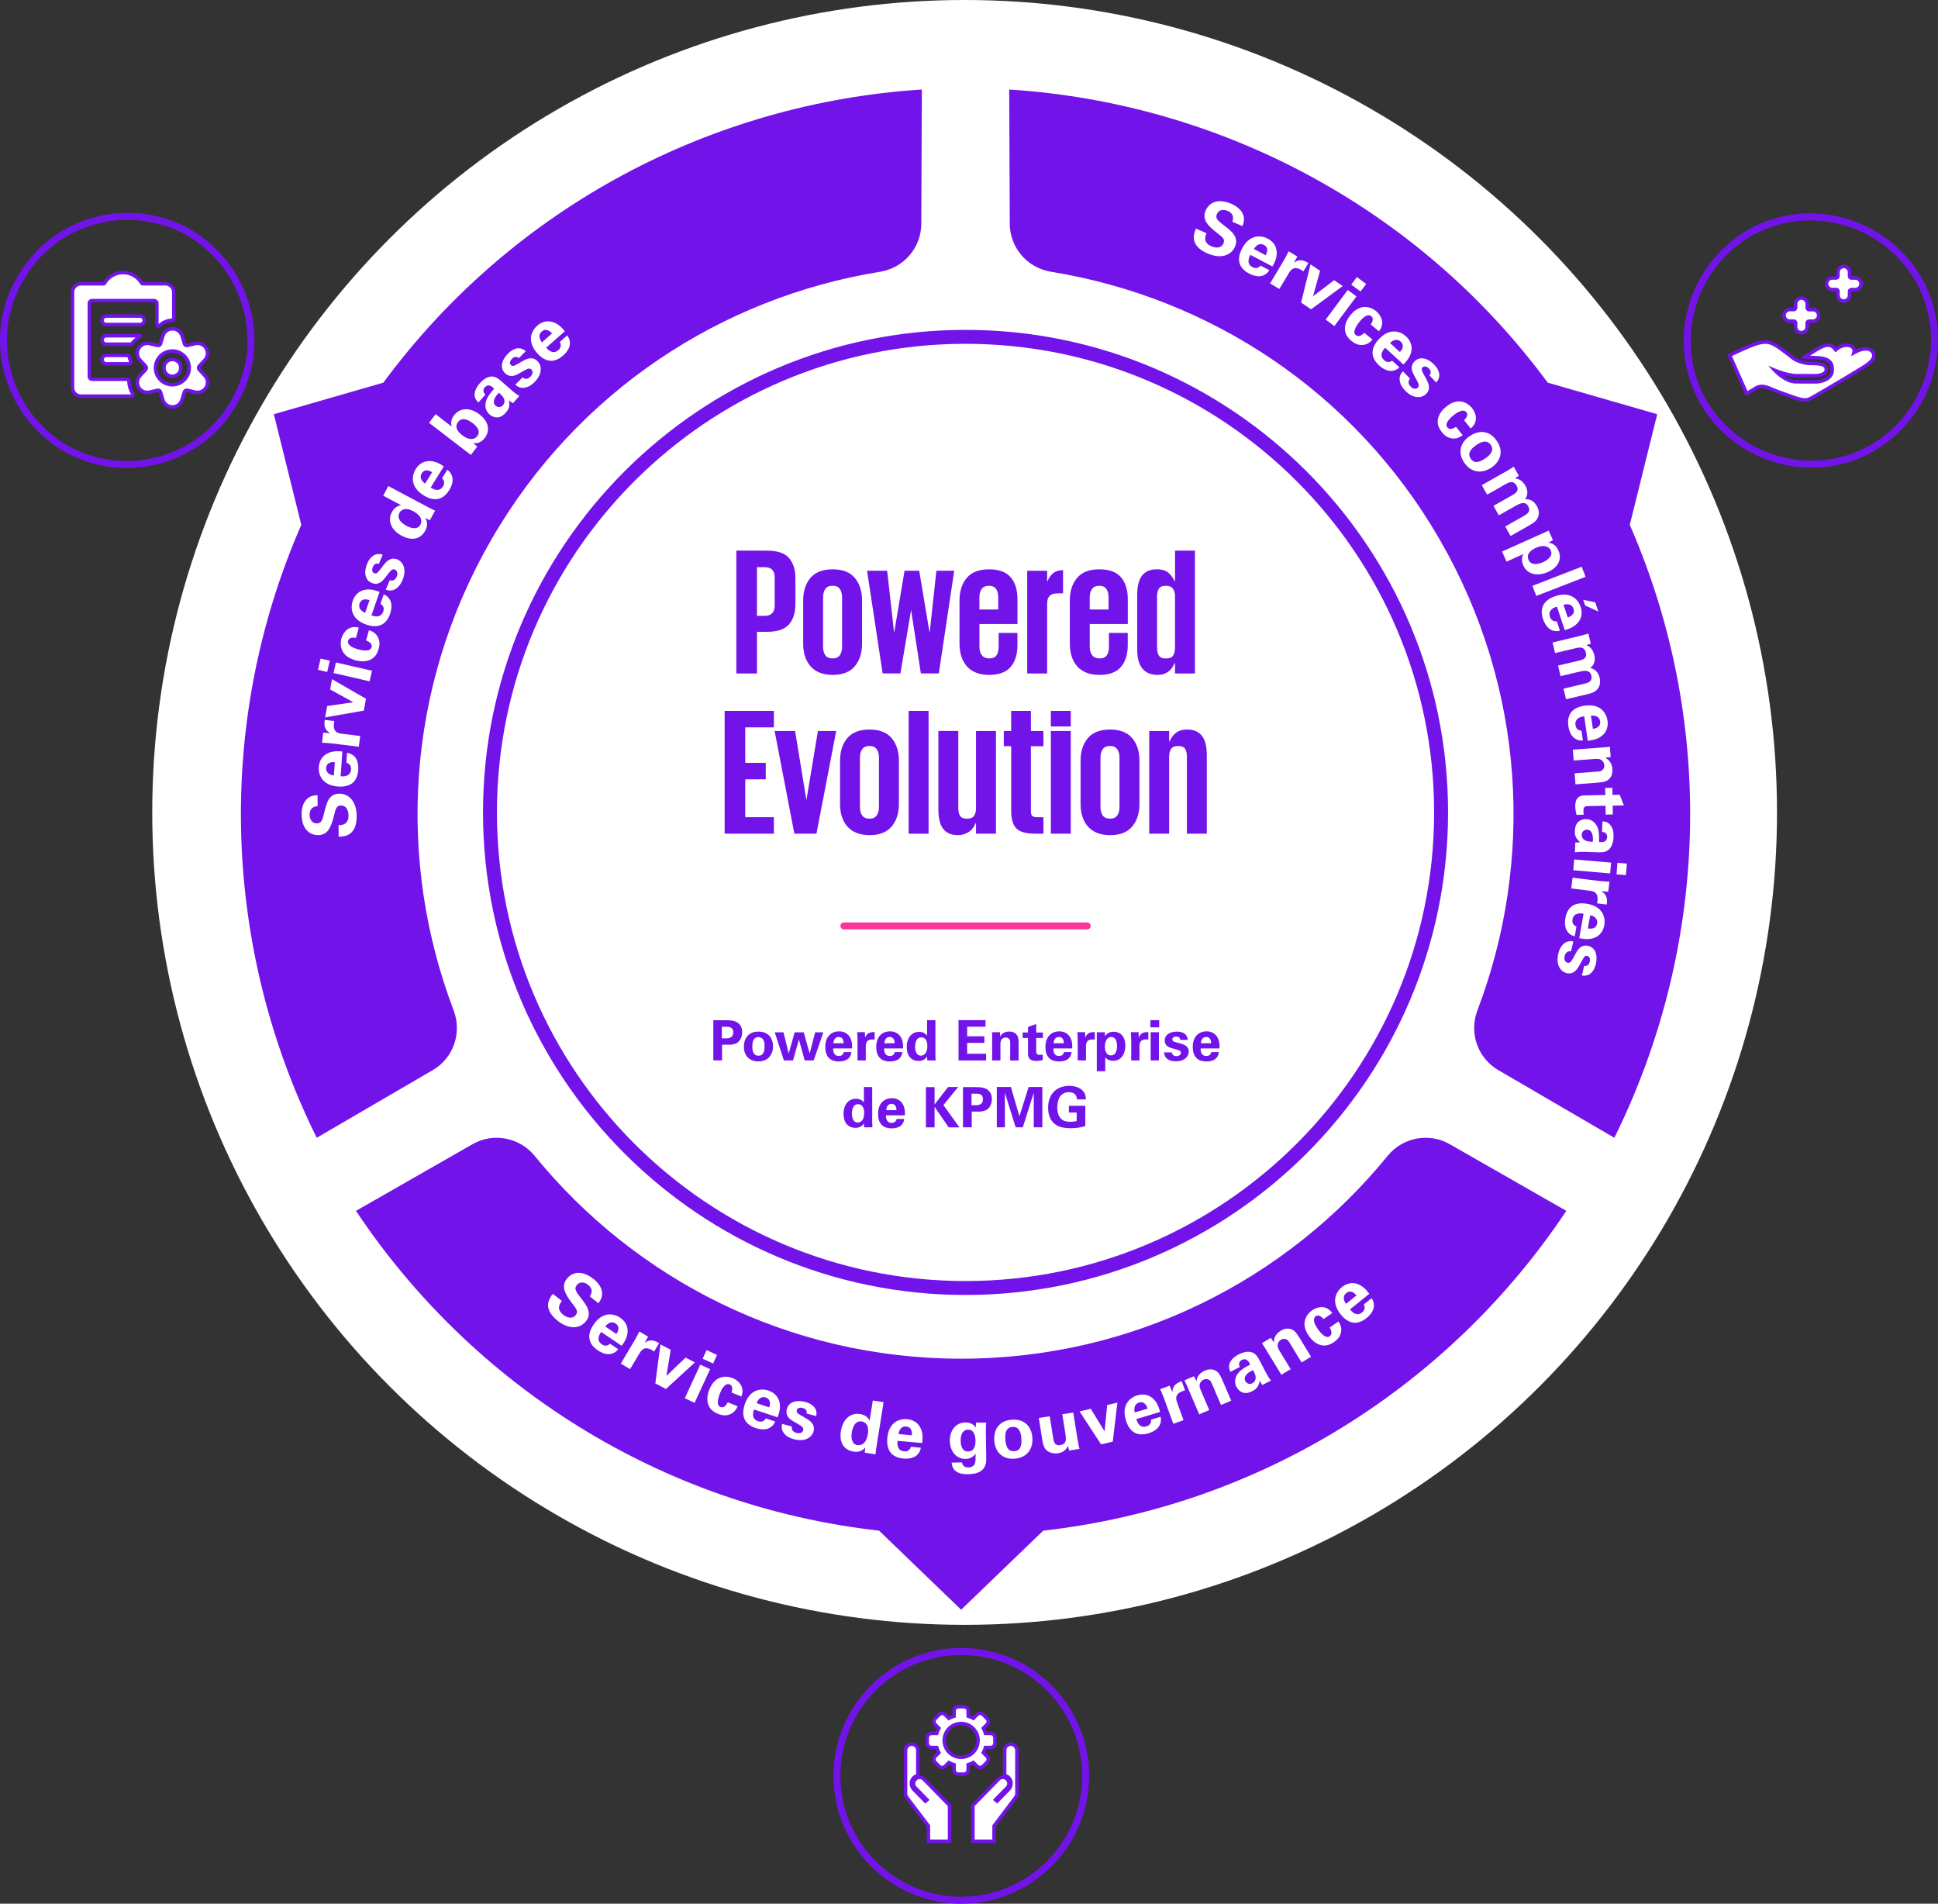 <?xml version="1.0" encoding="utf-8"?>
<!-- Generator: Adobe Illustrator 27.9.0, SVG Export Plug-In . SVG Version: 6.00 Build 0)  -->
<svg version="1.1" id="Layer_1" xmlns="http://www.w3.org/2000/svg" xmlns:xlink="http://www.w3.org/1999/xlink" x="0px" y="0px"
	 viewBox="0 0 556.39 546.51" style="enable-background:new 0 0 556.39 546.51;" xml:space="preserve">
<rect x="0" y="0" width="556.39" height="546.51" fill="#333333" stroke="none"/>
<style type="text/css">
	.st0{fill:#FFFFFF;}
	.st1{fill:#7213EA;}
	.st2{fill:#FD349C;}
	.st3{fill-rule:evenodd;clip-rule:evenodd;fill:#FFFFFF;}
</style>
<g>
	<circle class="st0" cx="276.94" cy="233.23" r="233.23"/>
</g>
<g>
	<g>
		<path class="st1" d="M449.68,347.61l-33.47-19.14c-5.97-3.42-13.51-1.95-17.85,3.38c-28.95,35.52-73.03,58.2-122.42,58.2
			s-93.47-22.69-122.42-58.2c-4.35-5.33-11.88-6.8-17.85-3.38l-33.47,19.14c33.27,49.98,87.52,84.77,150.18,91.81l23.56,22.7
			l23.56-22.7C362.16,432.37,416.42,397.59,449.68,347.61z"/>
	</g>
	<g>
		<path class="st1" d="M289.74,25.7l0.16,38.55c0.03,6.88,5.06,12.67,11.85,13.77c45.23,7.31,86.92,34.14,111.61,76.92
			s27.09,92.29,10.8,135.12c-2.45,6.43,0.05,13.69,6,17.15l33.31,19.42c26.65-53.8,29.65-118.18,4.43-175.96l7.88-31.76l-31.44-9.06
			C406.91,59.12,349.66,29.52,289.74,25.7z"/>
	</g>
	<g>
		<path class="st1" d="M264.66,25.7l-0.16,38.55c-0.03,6.88-5.06,12.67-11.85,13.77c-45.23,7.31-86.92,34.14-111.61,76.92
			s-27.09,92.29-10.8,135.12c2.45,6.43-0.05,13.69-6,17.15l-33.31,19.42c-26.65-53.8-29.65-118.18-4.43-175.96l-7.88-31.76
			l31.44-9.06C147.49,59.12,204.74,29.52,264.66,25.7z"/>
	</g>
</g>
<g>
	<path class="st1" d="M211.4,158.08h8.79c2.98,0,5.09,0.7,6.32,2.11c1.23,1.4,1.85,3.34,1.85,5.8v7.44c0,2.46-0.62,4.4-1.85,5.82
		c-1.23,1.42-3.34,2.13-6.32,2.13h-2.86v11.96h-5.93V158.08z M217.32,162.81v13.99h2.18c1.94,0,2.91-0.98,2.91-2.93v-8.17
		c0-1.92-0.97-2.88-2.91-2.88H217.32z"/>
	<path class="st1" d="M239.06,193.75c-1.42,0-2.67-0.22-3.74-0.65c-1.07-0.43-1.96-1.05-2.65-1.85c-0.69-0.8-1.21-1.74-1.56-2.83
		c-0.35-1.09-0.52-2.3-0.52-3.61v-12.43c0-2.67,0.69-4.83,2.08-6.47c1.39-1.65,3.52-2.47,6.4-2.47c2.84,0,4.96,0.82,6.34,2.47
		c1.39,1.65,2.08,3.81,2.08,6.47v12.43c0,2.63-0.69,4.78-2.08,6.45C244.02,192.92,241.9,193.75,239.06,193.75z M239.06,189.02
		c0.94,0,1.62-0.3,2.05-0.91c0.43-0.61,0.65-1.41,0.65-2.42v-14.2c0-1.01-0.22-1.81-0.65-2.42c-0.43-0.61-1.12-0.91-2.05-0.91
		c-0.97,0-1.67,0.3-2.11,0.91c-0.43,0.61-0.65,1.41-0.65,2.42v14.2c0,1.01,0.22,1.81,0.65,2.42
		C237.39,188.72,238.09,189.02,239.06,189.02z"/>
	<path class="st1" d="M273.95,163.85l-4.42,29.48h-5.15l-2.81-18.2l-3.07,18.2h-5.1l-4.47-29.48h5.77l1.98,17.68h0.05l2.96-17.68
		h4.21l2.96,17.68h0.05l1.92-17.68H273.95z"/>
	<path class="st1" d="M292.1,181.69v3.48c0,2.67-0.65,4.77-1.95,6.29c-1.3,1.53-3.37,2.29-6.21,2.29c-1.42,0-2.67-0.22-3.74-0.65
		s-1.96-1.05-2.65-1.85c-0.69-0.8-1.21-1.74-1.56-2.83c-0.35-1.09-0.52-2.3-0.52-3.61v-12.43c0-2.67,0.69-4.83,2.08-6.47
		c1.39-1.65,3.52-2.47,6.4-2.47c2.84,0,4.91,0.76,6.21,2.29c1.3,1.53,1.95,3.62,1.95,6.29v7.12h-10.92v6.55
		c0,1.01,0.23,1.81,0.7,2.42c0.47,0.61,1.19,0.91,2.16,0.91c0.94,0,1.61-0.29,2.03-0.88c0.42-0.59,0.62-1.4,0.62-2.44v-4H292.1z
		 M281.18,174.98h5.41v-3.48c0-1.01-0.21-1.81-0.62-2.42c-0.42-0.61-1.09-0.91-2.03-0.91c-0.97,0-1.67,0.3-2.11,0.91
		c-0.43,0.61-0.65,1.41-0.65,2.42V174.98z"/>
	<path class="st1" d="M305.2,170.35h-1.61c-1.04,0-1.79,0.24-2.26,0.73c-0.47,0.49-0.7,1.23-0.7,2.24v20.02h-5.72v-29.48h5.72v3.02
		h0.1c0.24-0.69,0.69-1.39,1.35-2.08c0.66-0.69,1.7-1.07,3.12-1.14V170.35z"/>
	<path class="st1" d="M323.77,181.69v3.48c0,2.67-0.65,4.77-1.95,6.29c-1.3,1.53-3.37,2.29-6.21,2.29c-1.42,0-2.67-0.22-3.74-0.65
		s-1.96-1.05-2.65-1.85c-0.69-0.8-1.21-1.74-1.56-2.83c-0.35-1.09-0.52-2.3-0.52-3.61v-12.43c0-2.67,0.69-4.83,2.08-6.47
		c1.39-1.65,3.52-2.47,6.4-2.47c2.84,0,4.91,0.76,6.21,2.29c1.3,1.53,1.95,3.62,1.95,6.29v7.12h-10.92v6.55
		c0,1.01,0.23,1.81,0.7,2.42c0.47,0.61,1.19,0.91,2.16,0.91c0.94,0,1.61-0.29,2.03-0.88c0.42-0.59,0.62-1.4,0.62-2.44v-4H323.77z
		 M312.85,174.98h5.41v-3.48c0-1.01-0.21-1.81-0.62-2.42c-0.42-0.61-1.09-0.91-2.03-0.91c-0.97,0-1.67,0.3-2.11,0.91
		c-0.43,0.61-0.65,1.41-0.65,2.42V174.98z"/>
	<path class="st1" d="M343.06,193.34h-5.72v-3.02h-0.1c-0.17,0.42-0.39,0.83-0.65,1.25c-0.26,0.42-0.58,0.78-0.96,1.09
		s-0.84,0.57-1.38,0.78c-0.54,0.21-1.19,0.31-1.95,0.31c-1.84,0-3.27-0.59-4.29-1.77c-1.02-1.18-1.53-3.07-1.53-5.67v-15.44
		c0-2.6,0.48-4.49,1.43-5.67c0.95-1.18,2.35-1.77,4.19-1.77c1.53,0,2.67,0.36,3.43,1.07c0.76,0.71,1.33,1.5,1.72,2.37h0.1v-8.79
		h5.72V193.34z M332.19,186.03c0,0.89,0.17,1.62,0.52,2.17s1.02,0.83,2.03,0.83c1,0,1.69-0.27,2.05-0.83
		c0.36-0.55,0.55-1.27,0.55-2.17V170.8c-0.07-0.79-0.29-1.43-0.68-1.91s-1.02-0.72-1.92-0.72c-1.01,0-1.68,0.28-2.03,0.83
		s-0.52,1.27-0.52,2.17V186.03z"/>
	<path class="st1" d="M208.04,204.08h14.14v4.73h-8.22v10.19h5.88v4.73h-5.88v10.87h8.22v4.73h-14.14V204.08z"/>
	<path class="st1" d="M240.07,209.85l-5.67,29.48h-6.34l-5.67-29.48h5.88l3.22,19.71h0.05l3.28-19.71H240.07z"/>
	<path class="st1" d="M249.64,239.75c-1.42,0-2.67-0.22-3.74-0.65c-1.07-0.43-1.96-1.05-2.65-1.85c-0.69-0.8-1.21-1.74-1.56-2.83
		c-0.35-1.09-0.52-2.3-0.52-3.61v-12.43c0-2.67,0.69-4.83,2.08-6.47c1.39-1.65,3.52-2.47,6.4-2.47c2.84,0,4.96,0.82,6.34,2.47
		c1.39,1.65,2.08,3.81,2.08,6.47v12.43c0,2.63-0.69,4.78-2.08,6.45C254.6,238.92,252.48,239.75,249.64,239.75z M249.64,235.02
		c0.94,0,1.62-0.3,2.05-0.91c0.43-0.61,0.65-1.41,0.65-2.42v-14.2c0-1.01-0.22-1.81-0.65-2.42c-0.43-0.61-1.12-0.91-2.05-0.91
		c-0.97,0-1.67,0.3-2.11,0.91c-0.43,0.61-0.65,1.41-0.65,2.42v14.2c0,1.01,0.22,1.81,0.65,2.42
		C247.97,234.72,248.67,235.02,249.64,235.02z"/>
	<path class="st1" d="M260.87,204.08h5.72v35.26h-5.72V204.08z"/>
	<path class="st1" d="M275.12,232.01c0,0.9,0.16,1.63,0.49,2.18c0.33,0.55,1,0.83,2,0.83c1.01,0,1.69-0.28,2.05-0.83
		c0.36-0.55,0.55-1.28,0.55-2.18v-22.16h5.72v29.48h-5.72v-3.02h-0.1c-0.17,0.42-0.4,0.83-0.68,1.25c-0.28,0.42-0.62,0.78-1.04,1.09
		s-0.91,0.57-1.48,0.78c-0.57,0.21-1.24,0.31-2,0.31c-1.8,0-3.17-0.59-4.11-1.77c-0.94-1.18-1.4-3.07-1.4-5.67v-22.46h5.72V232.01z"
		/>
	<path class="st1" d="M288.17,209.85h2.13v-5.77h5.67v5.77h3.59v4.37h-3.59V233c0,0.59,0.13,1,0.39,1.24
		c0.26,0.24,0.72,0.36,1.38,0.36h1.82v4.73h-2.44c-2.57,0-4.34-0.5-5.33-1.51c-0.99-1.01-1.48-2.69-1.48-5.04v-18.56h-2.13V209.85z"
		/>
	<path class="st1" d="M301.69,204.08h5.72v4.47h-5.72V204.08z M301.69,209.85h5.72v29.48h-5.72V209.85z"/>
	<path class="st1" d="M318.7,239.75c-1.42,0-2.67-0.22-3.74-0.65s-1.96-1.05-2.65-1.85c-0.69-0.8-1.21-1.74-1.56-2.83
		c-0.35-1.09-0.52-2.3-0.52-3.61v-12.43c0-2.67,0.69-4.83,2.08-6.47c1.39-1.65,3.52-2.47,6.4-2.47c2.84,0,4.96,0.82,6.34,2.47
		c1.39,1.65,2.08,3.81,2.08,6.47v12.43c0,2.63-0.69,4.78-2.08,6.45S321.54,239.75,318.7,239.75z M318.7,235.02
		c0.94,0,1.62-0.3,2.05-0.91c0.43-0.61,0.65-1.41,0.65-2.42v-14.2c0-1.01-0.22-1.81-0.65-2.42c-0.43-0.61-1.12-0.91-2.05-0.91
		c-0.97,0-1.67,0.3-2.11,0.91c-0.43,0.61-0.65,1.41-0.65,2.42v14.2c0,1.01,0.22,1.81,0.65,2.42
		C317.02,234.72,317.73,235.02,318.7,235.02z"/>
	<path class="st1" d="M340.75,217.18c0-0.9-0.17-1.62-0.49-2.18c-0.33-0.55-1-0.83-2-0.83c-1.01,0-1.69,0.28-2.05,0.83
		c-0.36,0.55-0.55,1.28-0.55,2.18v22.16h-5.72v-29.48h5.72v3.02h0.1c0.35-0.87,0.91-1.66,1.69-2.37c0.78-0.71,1.93-1.07,3.46-1.07
		c1.8,0,3.18,0.59,4.13,1.77c0.95,1.18,1.43,3.07,1.43,5.67v22.46h-5.72V217.18z"/>
</g>
<g>
	<path class="st1" d="M204.79,292.89h3.57c1.66,0,3.06,0.11,4.02,1.26c0.61,0.74,0.7,1.57,0.7,2.16c0,1.34-0.56,2.48-1.47,3.07
		c-0.85,0.54-2.02,0.54-2.63,0.54h-1.68v4.5h-2.51V292.89z M207.24,298.09h0.99c0.8,0,2.29,0,2.29-1.76c0-1.57-1.33-1.57-2.03-1.57
		h-1.25V298.09z"/>
	<path class="st1" d="M217.74,296.15c2.93,0,4.19,1.98,4.19,4.24c0,2.27-1.31,4.32-4.24,4.32c-2.3,0-4.13-1.42-4.13-4.26
		C213.56,298.51,214.55,296.15,217.74,296.15z M217.77,303.07c1.04,0,1.74-0.62,1.74-2.77c0-1.07-0.21-2.56-1.78-2.56
		c-1.73,0-1.74,2-1.74,2.74C215.99,302.28,216.6,303.07,217.77,303.07z"/>
	<path class="st1" d="M224.94,296.35l1.49,6.1l1.71-6.1h2.61l1.7,6.1l1.58-6.1h2.35l-2.77,8.08h-2.58l-1.66-5.99l-1.7,5.99h-2.61
		l-2.64-8.08H224.94z"/>
	<path class="st1" d="M239.2,300.99c0,0.53,0,2.16,1.65,2.16c0.59,0,1.18-0.22,1.41-1.12h2.16c-0.03,0.38-0.11,1.07-0.77,1.76
		c-0.59,0.62-1.65,0.94-2.83,0.94c-0.69,0-2-0.13-2.85-1.01c-0.74-0.77-1.04-1.86-1.04-3.15c0-1.31,0.32-2.88,1.68-3.83
		c0.62-0.42,1.39-0.67,2.27-0.67c1.15,0,2.53,0.45,3.27,1.95c0.54,1.1,0.51,2.29,0.48,2.96H239.2z M242.2,299.5
		c0-0.37-0.03-1.81-1.41-1.81c-1.04,0-1.47,0.86-1.52,1.81H242.2z"/>
	<path class="st1" d="M246.19,298.33c0-0.38-0.06-1.55-0.11-2.02h2.23l0.05,1.55c0.3-0.69,0.83-1.67,2.75-1.57v2.13
		c-2.4-0.22-2.55,1.01-2.55,2.02v3.99h-2.37V298.33z"/>
	<path class="st1" d="M253.83,300.99c0,0.53,0,2.16,1.65,2.16c0.59,0,1.18-0.22,1.41-1.12h2.16c-0.03,0.38-0.11,1.07-0.77,1.76
		c-0.59,0.62-1.65,0.94-2.83,0.94c-0.69,0-2-0.13-2.85-1.01c-0.74-0.77-1.04-1.86-1.04-3.15c0-1.31,0.32-2.88,1.68-3.83
		c0.62-0.42,1.39-0.67,2.27-0.67c1.15,0,2.53,0.45,3.27,1.95c0.54,1.1,0.51,2.29,0.48,2.96H253.83z M256.84,299.5
		c0-0.37-0.03-1.81-1.41-1.81c-1.04,0-1.47,0.86-1.52,1.81H256.84z"/>
	<path class="st1" d="M266.17,292.87h2.38v10.24c0,0.48,0.03,1.01,0.06,1.31h-2.4l-0.06-1.17c-0.16,0.29-0.32,0.59-0.82,0.91
		c-0.59,0.38-1.22,0.42-1.57,0.42c-2.16,0-3.44-1.49-3.44-4.02c0-2.67,1.46-4.34,3.57-4.34c1.46,0,2.06,0.82,2.27,1.1V292.87z
		 M264.36,303.05c0.69,0,1.25-0.42,1.5-0.91c0.35-0.67,0.38-1.5,0.38-1.9c0-1.58-0.69-2.45-1.76-2.45c-1.58,0-1.76,1.9-1.76,2.72
		C262.73,301.85,263.18,303.05,264.36,303.05z"/>
	<path class="st1" d="M275.19,292.86h7.75v1.89h-5.27v2.75h4.93v1.89h-4.93v3.12h5.44v1.92h-7.92V292.86z"/>
	<path class="st1" d="M284.86,297.79c0-0.03,0-0.91-0.05-1.47h2.27l0.06,1.22c0.22-0.37,0.86-1.41,2.62-1.41
		c1.58,0,2.26,0.96,2.46,1.52c0.18,0.5,0.22,0.91,0.22,2.42v4.37h-2.42v-5.03c0-0.34,0-0.62-0.13-0.88
		c-0.18-0.35-0.54-0.69-1.15-0.69c-0.51,0-0.98,0.24-1.23,0.62c-0.14,0.21-0.29,0.61-0.29,1.23v4.74h-2.38V297.79z"/>
	<path class="st1" d="M299.36,304.32c-0.77,0.21-1.46,0.26-1.84,0.26c-2.38,0-2.38-1.5-2.38-2.18v-4.43h-1.55v-1.57h1.55v-1.58
		l2.35-0.86v2.45h1.92v1.57h-1.92v3.65c0.02,0.74,0.02,1.2,1.07,1.2c0.35,0,0.51-0.02,0.8-0.05V304.32z"/>
	<path class="st1" d="M302.41,300.99c0,0.53,0,2.16,1.65,2.16c0.59,0,1.18-0.22,1.41-1.12h2.16c-0.03,0.38-0.11,1.07-0.77,1.76
		c-0.59,0.62-1.65,0.94-2.83,0.94c-0.69,0-2-0.13-2.85-1.01c-0.74-0.77-1.04-1.86-1.04-3.15c0-1.31,0.32-2.88,1.68-3.83
		c0.62-0.42,1.39-0.67,2.27-0.67c1.15,0,2.53,0.45,3.26,1.95c0.54,1.1,0.51,2.29,0.48,2.96H302.41z M305.42,299.5
		c0-0.37-0.03-1.81-1.41-1.81c-1.04,0-1.47,0.86-1.52,1.81H305.42z"/>
	<path class="st1" d="M309.4,298.33c0-0.38-0.06-1.55-0.11-2.02h2.23l0.05,1.55c0.3-0.69,0.83-1.67,2.75-1.57v2.13
		c-2.4-0.22-2.54,1.01-2.54,2.02v3.99h-2.37V298.33z"/>
	<path class="st1" d="M317.21,296.35l0.06,1.15c0.74-1.3,2.08-1.31,2.46-1.31c2.1,0,3.36,1.57,3.36,4.03c0,2.29-1.18,4.32-3.52,4.32
		c-1.46,0-2.05-0.77-2.26-1.04v4.03h-2.42v-11.19H317.21z M320.7,300.31c0-0.96-0.24-2.61-1.63-2.61c-0.77,0-1.86,0.58-1.86,2.75
		c0,0.48,0.02,2.53,1.76,2.53C320.09,302.99,320.7,301.92,320.7,300.31z"/>
	<path class="st1" d="M324.76,298.33c0-0.38-0.06-1.55-0.11-2.02h2.23l0.05,1.55c0.3-0.69,0.83-1.67,2.75-1.57v2.13
		c-2.4-0.22-2.54,1.01-2.54,2.02v3.99h-2.37V298.33z"/>
	<path class="st1" d="M330.27,292.87h2.53v2.06h-2.53V292.87z M330.35,296.33h2.37v8.1h-2.37V296.33z"/>
	<path class="st1" d="M336.44,302.09c0.03,0.51,0.35,1.1,1.34,1.1c0.85,0,1.25-0.48,1.25-0.96c0-0.37-0.19-0.66-1.12-0.91l-1.47-0.4
		c-0.66-0.19-2.05-0.59-2.05-2.24c0-1.57,1.44-2.53,3.54-2.53c1.66,0,3.01,0.77,3.07,2.39h-2.16c-0.06-0.9-0.78-0.96-1.15-0.96
		c-0.64,0-1.12,0.3-1.12,0.8c0,0.54,0.4,0.66,1.1,0.85l1.46,0.4c1.47,0.4,2.16,1.15,2.16,2.26c0,1.39-1.2,2.79-3.71,2.79
		c-1.04,0-2.03-0.22-2.77-0.99c-0.53-0.56-0.58-1.2-0.59-1.58H336.44z"/>
	<path class="st1" d="M344.7,300.99c0,0.53,0,2.16,1.65,2.16c0.59,0,1.18-0.22,1.41-1.12h2.16c-0.03,0.38-0.11,1.07-0.77,1.76
		c-0.59,0.62-1.65,0.94-2.83,0.94c-0.69,0-2-0.13-2.85-1.01c-0.74-0.77-1.04-1.86-1.04-3.15c0-1.31,0.32-2.88,1.68-3.83
		c0.62-0.42,1.39-0.67,2.27-0.67c1.15,0,2.53,0.45,3.26,1.95c0.54,1.1,0.51,2.29,0.48,2.96H344.7z M347.71,299.5
		c0-0.37-0.03-1.81-1.41-1.81c-1.04,0-1.47,0.86-1.52,1.81H347.71z"/>
	<path class="st1" d="M248.03,312.07h2.38v10.24c0,0.48,0.03,1.01,0.06,1.31h-2.4l-0.06-1.17c-0.16,0.29-0.32,0.59-0.82,0.91
		c-0.59,0.38-1.22,0.42-1.57,0.42c-2.16,0-3.44-1.49-3.44-4.02c0-2.67,1.46-4.34,3.57-4.34c1.46,0,2.06,0.82,2.27,1.1V312.07z
		 M246.22,322.25c0.69,0,1.25-0.42,1.5-0.91c0.35-0.67,0.38-1.5,0.38-1.9c0-1.58-0.69-2.45-1.76-2.45c-1.58,0-1.76,1.9-1.76,2.72
		C244.59,321.05,245.04,322.25,246.22,322.25z"/>
	<path class="st1" d="M254.36,320.19c0,0.53,0,2.16,1.65,2.16c0.59,0,1.18-0.22,1.41-1.12h2.16c-0.03,0.38-0.11,1.07-0.77,1.76
		c-0.59,0.62-1.65,0.94-2.83,0.94c-0.69,0-2-0.13-2.85-1.01c-0.74-0.77-1.04-1.86-1.04-3.15c0-1.31,0.32-2.88,1.68-3.83
		c0.62-0.42,1.39-0.67,2.27-0.67c1.15,0,2.53,0.45,3.27,1.95c0.54,1.1,0.51,2.29,0.48,2.96H254.36z M257.37,318.7
		c0-0.37-0.03-1.81-1.41-1.81c-1.04,0-1.47,0.86-1.52,1.81H257.37z"/>
	<path class="st1" d="M265.83,312.09h2.48v4.98l3.87-5.01h2.9l-4.24,5.19l4.61,6.39h-3.09l-4.05-5.89v5.89h-2.48V312.09z"/>
	<path class="st1" d="M276.47,312.09h3.57c1.67,0,3.06,0.11,4.02,1.26c0.61,0.74,0.7,1.57,0.7,2.16c0,1.34-0.56,2.48-1.47,3.07
		c-0.85,0.54-2.02,0.54-2.63,0.54h-1.68v4.5h-2.51V312.09z M278.92,317.29h0.99c0.8,0,2.29,0,2.29-1.76c0-1.57-1.33-1.57-2.03-1.57
		h-1.25V317.29z"/>
	<path class="st1" d="M286.17,312.06h4.05l2.45,8.42l2.64-8.42h3.94v11.57h-2.46v-9.92l-3.15,9.92h-2.05l-3.09-9.92v9.92h-2.32
		V312.06z"/>
	<path class="st1" d="M309.18,315.61c-0.02-0.3-0.03-0.72-0.32-1.17c-0.48-0.77-1.39-0.9-1.94-0.9c-2.82,0-3.38,2.62-3.38,4.4
		c0,0.78,0.11,2.19,0.96,3.1c0.58,0.64,1.34,0.99,2.72,0.99c1.2,0,1.62-0.14,1.89-0.22v-2.43h-2.24v-1.92h4.72v5.78
		c-0.72,0.24-1.9,0.64-4.23,0.64c-2.64,0-4-0.64-4.91-1.54c-1.3-1.26-1.54-3.1-1.54-4.32c0-4.1,2.56-6.29,6.07-6.29
		c1.49,0,3.02,0.42,3.94,1.46c0.77,0.88,0.82,1.79,0.83,2.42H309.18z"/>
</g>
<g>
	<path class="st0" d="M97.2,236.88c0.71,0,2.88,0.03,2.86-2.77c-0.01-1.76-0.85-2.87-2.14-2.87c-1.34,0.01-1.57,0.95-2.02,2.89
		c-0.89,3.62-1.95,5.6-4.57,5.61c-2.5,0.01-4.71-1.76-4.73-5.99c-0.01-1.58,0.34-3.45,1.76-4.59c1.09-0.87,2.31-0.87,2.81-0.87
		l0.02,3.13c-0.52,0.04-2.31,0.22-2.3,2.47c0.01,1.51,0.83,2.5,2.07,2.49c1.41-0.01,1.65-1.12,2.19-3.31
		c0.62-2.63,1.32-5.22,4.28-5.23c2.73-0.01,4.95,2.25,4.97,6.45c0.03,5.82-3.71,5.88-5.18,5.91L97.2,236.88z"/>
	<path class="st0" d="M97.8,222.86c0.69,0.05,2.83,0.19,2.98-1.97c0.05-0.77-0.19-1.57-1.34-1.94l0.19-2.83
		c0.5,0.08,1.39,0.24,2.24,1.16c0.76,0.83,1.09,2.24,0.98,3.79c-0.06,0.9-0.35,2.61-1.57,3.64c-1.07,0.9-2.52,1.2-4.22,1.08
		c-1.72-0.12-3.74-0.68-4.86-2.54c-0.49-0.85-0.76-1.88-0.68-3.03c0.1-1.51,0.81-3.27,2.85-4.1c1.49-0.61,3.04-0.47,3.92-0.37
		L97.8,222.86z M96.12,218.79c-0.48-0.03-2.37-0.12-2.49,1.68c-0.09,1.36,1,2,2.23,2.15L96.12,218.79z"/>
	<path class="st0" d="M95.08,213.4c-0.5-0.06-2.03-0.17-2.64-0.18l0.36-2.9l2.03,0.19c-0.85-0.51-2.03-1.35-1.6-3.84l2.77,0.34
		c-0.68,3.09,0.9,3.48,2.21,3.64l5.19,0.64l-0.38,3.08L95.08,213.4z"/>
	<path class="st0" d="M93.93,202.68l7.51-1.08l-6.66-3.67l0.53-2.96l9.76,5.64l-0.61,3.39l-11.12,1.95L93.93,202.68z"/>
	<path class="st0" d="M91.3,192.29l0.74-3.23l2.64,0.61l-0.74,3.23L91.3,192.29z M95.75,193.21l0.69-3.03l10.36,2.38l-0.69,3.03
		L95.75,193.21z"/>
	<path class="st0" d="M102.2,183.13c-0.38-0.06-1.93-0.36-2.25,0.79c-0.39,1.42,1.71,2.17,2.82,2.48c0.57,0.16,2.41,0.6,3.34,0.12
		c0.38-0.2,0.51-0.49,0.57-0.72c0.09-0.32,0.21-1.29-1.58-1.92l0.82-2.96c0.78,0.26,1.99,0.7,2.65,2.15c0.43,0.9,0.5,1.9,0.14,3.18
		c-0.38,1.36-1.01,2.47-2.32,3.11c-1.28,0.6-2.75,0.63-4.39,0.18c-4.66-1.29-4.36-4.89-3.98-6.25c0.53-1.9,2.2-3.86,4.98-3.11
		L102.2,183.13z"/>
	<path class="st0" d="M106.64,176.66c0.66,0.23,2.68,0.92,3.39-1.12c0.25-0.73,0.23-1.56-0.79-2.23l0.92-2.68
		c0.46,0.2,1.28,0.6,1.86,1.71c0.52,1,0.46,2.45-0.04,3.92c-0.29,0.85-1.01,2.43-2.47,3.1c-1.27,0.58-2.75,0.5-4.36-0.06
		c-1.63-0.56-3.44-1.63-4.02-3.72c-0.25-0.95-0.24-2.01,0.14-3.11c0.49-1.43,1.64-2.94,3.82-3.21c1.6-0.2,3.06,0.34,3.88,0.67
		L106.64,176.66z M106.09,172.29c-0.46-0.16-2.26-0.74-2.85,0.97c-0.45,1.29,0.44,2.2,1.59,2.66L106.09,172.29z"/>
	<path class="st0" d="M111.89,166.58c0.64,0.22,1.51,0.13,2.01-1.07c0.43-1.03,0.04-1.75-0.54-2c-0.45-0.18-0.89-0.1-1.67,0.9
		l-1.23,1.58c-0.56,0.7-1.75,2.19-3.75,1.36c-1.9-0.79-2.34-3.02-1.29-5.56c0.84-2.02,2.44-3.26,4.44-2.53l-1.09,2.62
		c-1.12-0.37-1.56,0.47-1.74,0.91c-0.32,0.78-0.2,1.51,0.41,1.76c0.66,0.27,1-0.16,1.58-0.91l1.22-1.56
		c1.23-1.58,2.48-2.04,3.82-1.48c1.69,0.7,2.77,2.86,1.51,5.9c-0.52,1.26-1.29,2.35-2.59,2.86c-0.94,0.36-1.75,0.09-2.22-0.08
		L111.89,166.58z"/>
	<path class="st0" d="M110.01,142.3l1.47-2.76l11.87,6.3c0.56,0.29,1.19,0.58,1.56,0.73l-1.48,2.78l-1.39-0.64
		c0.24,0.36,0.49,0.74,0.55,1.51c0.08,0.92-0.27,1.67-0.48,2.07c-1.33,2.5-3.84,3.07-6.77,1.52c-3.1-1.64-4.13-4.36-2.83-6.8
		c0.9-1.69,2.22-1.89,2.68-1.95L110.01,142.3z M120.69,150.65c0.42-0.8,0.29-1.7-0.13-2.3c-0.56-0.82-1.51-1.37-1.97-1.62
		c-1.83-0.97-3.26-0.71-3.92,0.53c-0.97,1.84,1.12,3.21,2.07,3.71C118.3,151.81,119.96,152.03,120.69,150.65z"/>
	<path class="st0" d="M123.64,139.96c0.59,0.37,2.41,1.5,3.55-0.34c0.41-0.66,0.57-1.47-0.27-2.35l1.5-2.41
		c0.41,0.3,1.12,0.87,1.43,2.08c0.29,1.09-0.09,2.49-0.91,3.81c-0.48,0.77-1.53,2.14-3.1,2.47c-1.37,0.29-2.79-0.13-4.23-1.03
		c-1.46-0.91-2.99-2.36-3.09-4.53c-0.03-0.98,0.22-2.02,0.83-3c0.8-1.28,2.25-2.51,4.44-2.28c1.61,0.16,2.9,1.02,3.63,1.52
		L123.64,139.96z M124.07,135.57c-0.41-0.26-2.04-1.22-2.99,0.31c-0.72,1.16-0.06,2.24,0.96,2.95L124.07,135.57z"/>
	<path class="st0" d="M123.17,121.38l1.89-2.47l4.61,3.54c-0.46-1.68,0.36-2.82,0.7-3.25c1.57-2.05,4.43-2.42,7.26-0.25
		c3.15,2.42,2.84,5.09,1.55,6.78c-0.33,0.43-1.39,1.74-3.29,1.5c0.25,0.22,0.64,0.55,1.12,0.99l-1.83,2.38L123.17,121.38z
		 M131.51,121.14c-1.39,1.81,0.67,3.4,1.2,3.81c1.92,1.47,3.46,1.36,4.31,0.24c1.3-1.7-0.81-3.32-1.24-3.66
		C135.12,121.02,132.88,119.35,131.51,121.14z"/>
	<path class="st0" d="M147.25,115.77c-0.56-0.35-0.92-0.67-1.16-0.88c0.5,2.01-0.43,3.06-0.82,3.5c-1.02,1.15-1.8,1.38-2.38,1.43
		c-0.89,0.06-1.73-0.29-2.36-0.85c-0.63-0.56-1.6-1.8-0.98-3.87c0.42-1.37,1.66-2.77,2.34-3.54c-0.52-0.46-0.79-0.67-1.15-0.82
		c-0.76-0.31-1.38,0.23-1.58,0.46c-0.29,0.33-0.46,0.8-0.34,1.27c0.11,0.41,0.37,0.63,0.55,0.8l-2.02,2.28
		c-0.41-0.39-1.22-1.19-1.08-2.55c0.12-1.18,0.81-2.22,1.48-2.98c0.58-0.66,1.92-1.95,3.52-1.93c1.12,0.04,2.08,0.85,2.44,1.17
		l3.21,2.81c0.68,0.6,1.39,1.15,2.18,1.59L147.25,115.77z M142.27,116.46c0.54,0.47,1.45,0.64,2.13-0.13
		c0.38-0.42,0.48-0.95,0.42-1.39c-0.14-0.85-0.73-1.43-1.58-2.18C141.8,114.14,141.32,115.63,142.27,116.46z"/>
	<path class="st0" d="M150.02,108.35c0.5,0.45,1.35,0.7,2.27-0.22c0.79-0.79,0.71-1.6,0.27-2.05c-0.34-0.34-0.79-0.43-1.89,0.19
		l-1.74,1c-0.79,0.43-2.45,1.35-3.98-0.18c-1.46-1.46-1.01-3.68,0.93-5.63c1.54-1.54,3.5-2.08,5.06-0.64l-2,2.01
		c-0.89-0.77-1.62-0.16-1.96,0.18c-0.59,0.59-0.76,1.32-0.3,1.78c0.51,0.5,0.98,0.24,1.81-0.24l1.72-0.98c1.74-1,3.07-0.94,4.1,0.09
		c1.29,1.29,1.47,3.7-0.86,6.03c-0.96,0.97-2.09,1.68-3.49,1.65c-1.01-0.03-1.65-0.58-2.02-0.92L150.02,108.35z"/>
	<path class="st0" d="M156.81,99.81c0.46,0.52,1.88,2.12,3.5,0.69c0.58-0.51,0.97-1.25,0.41-2.33l2.12-1.88
		c0.3,0.41,0.82,1.15,0.78,2.4c-0.04,1.13-0.8,2.36-1.96,3.39c-0.68,0.6-2.08,1.61-3.68,1.49c-1.39-0.12-2.64-0.92-3.76-2.19
		c-1.14-1.29-2.19-3.11-1.67-5.22c0.25-0.95,0.79-1.87,1.65-2.64c1.13-1,2.88-1.76,4.91-0.92c1.5,0.61,2.49,1.8,3.05,2.49
		L156.81,99.81z M158.48,95.73c-0.32-0.36-1.6-1.75-2.96-0.55c-1.02,0.91-0.7,2.13,0.08,3.1L158.48,95.73z"/>
	<path class="st0" d="M346.39,66.95c-0.29,0.65-1.19,2.62,1.37,3.74c1.62,0.71,2.97,0.38,3.48-0.79c0.54-1.23-0.24-1.82-1.82-3.02
		c-2.95-2.27-4.33-4.04-3.28-6.45c1-2.29,3.52-3.6,7.39-1.91c1.44,0.63,3.01,1.71,3.48,3.47c0.35,1.34-0.13,2.46-0.34,2.92
		l-2.87-1.25c0.17-0.5,0.73-2.2-1.33-3.1c-1.39-0.61-2.62-0.25-3.11,0.89c-0.56,1.29,0.36,1.96,2.14,3.34
		c2.15,1.63,4.24,3.32,3.05,6.03c-1.09,2.5-4.05,3.62-7.9,1.93c-5.33-2.33-3.87-5.77-3.3-7.13L346.39,66.95z"/>
	<path class="st0" d="M358.99,73.17c-0.32,0.61-1.32,2.51,0.6,3.52c0.69,0.36,1.51,0.46,2.32-0.44l2.51,1.32
		c-0.27,0.43-0.79,1.18-1.97,1.58c-1.07,0.36-2.49,0.09-3.87-0.63c-0.8-0.42-2.25-1.37-2.69-2.91c-0.39-1.34-0.07-2.79,0.72-4.3
		c0.8-1.52,2.13-3.15,4.29-3.42c0.98-0.1,2.03,0.07,3.05,0.61c1.34,0.7,2.66,2.06,2.6,4.26c-0.04,1.62-0.8,2.97-1.25,3.73
		L358.99,73.17z M363.39,73.28c0.22-0.43,1.07-2.12-0.53-2.96c-1.21-0.64-2.24,0.1-2.87,1.17L363.39,73.28z"/>
	<path class="st0" d="M368.73,74.5c0.26-0.43,0.97-1.79,1.23-2.35l2.5,1.5l-0.99,1.78c0.8-0.57,2.06-1.31,4.16,0.08l-1.43,2.4
		c-2.55-1.87-3.54-0.58-4.22,0.56l-2.68,4.49l-2.67-1.59L368.73,74.5z"/>
	<path class="st0" d="M378.99,77.75l-2.03,7.31l6.04-4.62l2.49,1.68l-9.09,6.67l-2.86-1.92l2.7-10.97L378.99,77.75z"/>
	<path class="st0" d="M386.94,83.24l2.49,1.85l-6.34,8.52l-2.49-1.86L386.94,83.24z M389.56,79.54l2.66,1.98l-1.62,2.17l-2.66-1.98
		L389.56,79.54z"/>
	<path class="st0" d="M393.53,93.17c0.21-0.32,1.1-1.62,0.17-2.38c-1.14-0.93-2.68,0.69-3.41,1.59c-0.37,0.46-1.52,1.96-1.45,3.02
		c0.03,0.43,0.25,0.66,0.43,0.81c0.26,0.21,1.1,0.71,2.39-0.68l2.38,1.94c-0.55,0.61-1.44,1.54-3.04,1.57
		c-1,0.03-1.94-0.31-2.97-1.14c-1.09-0.89-1.85-1.92-1.91-3.37c-0.04-1.41,0.52-2.77,1.6-4.09c3.05-3.75,6.23-2.03,7.32-1.14
		c1.53,1.25,2.65,3.56,0.85,5.81L393.53,93.17z"/>
	<path class="st0" d="M397.68,99.83c-0.47,0.51-1.92,2.08-0.33,3.55c0.57,0.53,1.34,0.84,2.35,0.17l2.08,1.92
		c-0.37,0.34-1.06,0.93-2.31,1.01c-1.12,0.08-2.43-0.55-3.57-1.61c-0.66-0.61-1.82-1.9-1.85-3.51c-0.03-1.4,0.65-2.72,1.8-3.97
		c1.17-1.27,2.87-2.49,5.02-2.2c0.97,0.15,1.94,0.59,2.79,1.37c1.11,1.02,2.04,2.68,1.41,4.79c-0.46,1.55-1.54,2.66-2.17,3.28
		L397.68,99.83z M401.9,101.07c0.33-0.36,1.58-1.77,0.25-3c-1-0.92-2.19-0.48-3.08,0.39L401.9,101.07z"/>
	<path class="st0" d="M404.82,108.7c-0.46,0.5-0.73,1.34,0.17,2.28c0.77,0.8,1.59,0.75,2.04,0.31c0.35-0.33,0.45-0.78-0.15-1.89
		l-0.96-1.76c-0.42-0.8-1.3-2.48,0.26-3.97c1.49-1.42,3.7-0.93,5.61,1.05c1.51,1.58,2.01,3.55,0.53,5.08l-1.96-2.05
		c0.79-0.87,0.2-1.61-0.14-1.96c-0.58-0.61-1.31-0.79-1.78-0.33c-0.52,0.49-0.26,0.97,0.2,1.82l0.94,1.74
		c0.96,1.76,0.87,3.09-0.17,4.09c-1.32,1.27-3.73,1.39-6.01-0.99c-0.95-0.98-1.63-2.13-1.58-3.52c0.05-1.01,0.61-1.64,0.96-2
		L404.82,108.7z"/>
	<path class="st0" d="M420.32,120.63c0.27-0.27,1.42-1.35,0.67-2.29c-0.92-1.14-2.76,0.12-3.66,0.84c-0.46,0.37-1.89,1.6-2.05,2.64
		c-0.06,0.43,0.1,0.7,0.25,0.88c0.21,0.26,0.93,0.92,2.48-0.16l1.92,2.39c-0.67,0.48-1.73,1.2-3.29,0.9
		c-0.98-0.18-1.83-0.71-2.66-1.74c-0.88-1.1-1.41-2.26-1.17-3.7c0.25-1.39,1.09-2.6,2.41-3.67c3.76-3.03,6.51-0.68,7.39,0.42
		c1.24,1.54,1.85,4.04-0.38,5.86L420.32,120.63z"/>
	<path class="st0" d="M429.66,126.48c2.21,3.15,1.02,6-1.4,7.7c-2.44,1.71-5.63,1.84-7.84-1.3c-1.74-2.48-1.58-5.51,1.46-7.64
		C423.99,123.77,427.26,123.06,429.66,126.48z M422.26,131.72c0.78,1.12,1.99,1.4,4.29-0.21c1.15-0.81,2.59-2.15,1.41-3.84
		c-1.3-1.86-3.46-0.37-4.25,0.19C421.76,129.23,421.38,130.47,422.26,131.72z"/>
	<path class="st0" d="M432.89,135.04c0.58-0.33,1.13-0.69,1.68-1.08l1.48,2.61l-1.14,0.77c0.57,0.06,1.96,0.22,3,2.06
		c1.2,2.12,0.25,3.46-0.09,3.89c1.91-0.07,2.86,1.03,3.4,1.98c1.06,1.86,0.37,3.24,0.12,3.65c-0.52,0.95-1.66,1.54-2.46,2l-5.2,2.95
		l-1.54-2.72l5.42-3.08c0.99-0.56,2-1.33,1.2-2.73c-0.92-1.62-2.46-0.8-3.83-0.02l-4.62,2.62l-1.54-2.72l5.48-3.11
		c0.71-0.4,2.02-1.17,1.17-2.67c-0.96-1.7-2.42-0.87-3.05-0.52l-5.42,3.08l-1.54-2.72L432.89,135.04z"/>
	<path class="st0" d="M445.85,155.08l-1.34,0.7c1.95,0.18,2.69,1.78,2.9,2.24c1.13,2.51-0.07,4.87-3.02,6.19
		c-2.74,1.23-5.81,0.91-7.06-1.89c-0.78-1.74-0.18-2.86,0.03-3.26l-4.83,2.17l-1.3-2.89l13.39-6.01L445.85,155.08z M442.98,161.39
		c1.15-0.52,2.99-1.69,2.24-3.36c-0.41-0.92-1.69-1.91-4.29-0.74c-0.58,0.26-3.02,1.38-2.08,3.47
		C439.46,162.1,441.07,162.25,442.98,161.39z"/>
	<path class="st0" d="M454.1,162.69l1.12,2.9l-14.16,5.49l-1.12-2.9L454.1,162.69z"/>
	<path class="st0" d="M446.98,174.13c-0.66,0.22-2.69,0.9-2,2.95c0.25,0.74,0.77,1.38,1.98,1.29l0.9,2.69
		c-0.49,0.12-1.38,0.31-2.51-0.22c-1.02-0.48-1.86-1.66-2.36-3.13c-0.29-0.86-0.67-2.54,0.07-3.96c0.65-1.24,1.88-2.07,3.49-2.61
		c1.63-0.55,3.72-0.8,5.46,0.5c0.78,0.6,1.42,1.45,1.78,2.55c0.48,1.43,0.5,3.33-1.07,4.88c-1.15,1.14-2.63,1.59-3.48,1.83
		L446.98,174.13z M450.09,177.26c0.46-0.15,2.24-0.79,1.66-2.51c-0.43-1.3-1.69-1.47-2.88-1.14L450.09,177.26z M455.07,173.8
		l-0.53-1.59l3.44,0.69l0.89,2.67L455.07,173.8z"/>
	<path class="st0" d="M454.09,182.43c0.65-0.15,1.28-0.35,1.92-0.56l0.69,2.92l-1.3,0.42c0.53,0.22,1.82,0.75,2.31,2.82
		c0.56,2.37-0.73,3.39-1.17,3.71c1.86,0.47,2.45,1.79,2.71,2.85c0.5,2.08-0.55,3.22-0.91,3.54c-0.77,0.76-2.02,1.02-2.92,1.23
		l-5.82,1.38l-0.72-3.04l6.07-1.44c1.1-0.26,2.29-0.72,1.92-2.29c-0.43-1.82-2.14-1.46-3.67-1.09l-5.17,1.23l-0.72-3.04l6.13-1.45
		c0.8-0.19,2.26-0.56,1.87-2.23c-0.45-1.9-2.08-1.51-2.78-1.35l-6.07,1.44l-0.72-3.04L454.09,182.43z"/>
	<path class="st0" d="M454.82,205.62c-0.69,0.1-2.8,0.41-2.5,2.55c0.11,0.77,0.51,1.5,1.72,1.62l0.41,2.8
		c-0.5,0.03-1.41,0.06-2.43-0.67c-0.92-0.65-1.54-1.96-1.76-3.5c-0.13-0.89-0.21-2.62,0.77-3.89c0.86-1.1,2.21-1.7,3.9-1.94
		c1.7-0.25,3.8-0.12,5.28,1.46c0.66,0.73,1.13,1.68,1.3,2.83c0.22,1.5-0.11,3.37-1.92,4.6c-1.33,0.92-2.88,1.09-3.75,1.18
		L454.82,205.62z M457.31,209.25c0.48-0.07,2.34-0.38,2.08-2.17c-0.19-1.35-1.4-1.75-2.63-1.63L457.31,209.25z"/>
	<path class="st0" d="M460.27,214.57c0.04,0,1.19-0.09,1.92-0.21l0.22,2.97l-1.59,0.2c0.5,0.26,1.93,0.99,2.1,3.29
		c0.16,2.07-1.03,3.05-1.75,3.38c-0.63,0.28-1.17,0.38-3.14,0.53l-5.72,0.43l-0.24-3.16l6.58-0.5c0.44-0.03,0.82-0.06,1.14-0.25
		c0.44-0.26,0.85-0.78,0.79-1.58c-0.05-0.67-0.41-1.25-0.94-1.55c-0.29-0.17-0.82-0.32-1.64-0.26l-6.2,0.47l-0.24-3.12
		L460.27,214.57z"/>
	<path class="st0" d="M452.63,233.93c-0.29-1-0.37-1.91-0.38-2.41c-0.05-3.13,1.92-3.16,2.8-3.18l5.82-0.1l-0.04-2.04l2.06-0.04
		l0.04,2.04l2.08-0.04l1.19,3.07l-3.21,0.06l0.04,2.52l-2.06,0.04l-0.04-2.52l-4.79,0.08c-0.97,0.04-1.57,0.05-1.55,1.43
		c0.01,0.46,0.03,0.67,0.08,1.05L452.63,233.93z"/>
	<path class="st0" d="M452.26,241.87c0.65-0.08,1.14-0.06,1.45-0.05c-1.65-1.24-1.6-2.64-1.58-3.23c0.06-1.53,0.52-2.21,0.94-2.61
		c0.65-0.61,1.52-0.87,2.36-0.83s2.38,0.38,3.21,2.37c0.54,1.32,0.47,3.19,0.43,4.22c0.69,0.03,1.03,0.02,1.41-0.09
		c0.79-0.24,0.92-1.06,0.93-1.35c0.02-0.44-0.15-0.91-0.54-1.2c-0.35-0.24-0.68-0.26-0.93-0.27l0.11-3.04
		c0.57,0.04,1.7,0.15,2.45,1.29c0.66,0.99,0.78,2.23,0.74,3.24c-0.03,0.88-0.25,2.72-1.51,3.72c-0.89,0.68-2.14,0.65-2.63,0.64
		l-4.26-0.14c-0.9-0.03-1.81,0-2.69,0.15L452.26,241.87z M455.68,238.18c-0.71-0.03-1.53,0.43-1.57,1.45
		c-0.02,0.57,0.23,1.04,0.56,1.34c0.65,0.57,1.47,0.64,2.6,0.69C457.51,239.67,456.93,238.22,455.68,238.18z"/>
	<path class="st0" d="M462.54,247.64l-0.27,3.1l-10.59-0.91l0.26-3.1L462.54,247.64z M467.07,247.93l-0.28,3.31l-2.7-0.23l0.28-3.31
		L467.07,247.93z"/>
	<path class="st0" d="M459.43,252.94c0.5,0.06,2.03,0.17,2.64,0.18l-0.36,2.9l-2.03-0.19c0.85,0.51,2.04,1.35,1.6,3.84l-2.77-0.34
		c0.68-3.09-0.91-3.48-2.22-3.64l-5.19-0.64l0.38-3.08L459.43,252.94z"/>
	<path class="st0" d="M454.63,262.31c-0.68-0.12-2.79-0.49-3.17,1.64c-0.13,0.76,0.02,1.58,1.13,2.07l-0.49,2.79
		c-0.49-0.13-1.36-0.39-2.1-1.39c-0.67-0.91-0.85-2.34-0.58-3.88c0.16-0.89,0.62-2.56,1.95-3.45c1.16-0.78,2.64-0.92,4.31-0.63
		c1.7,0.3,3.65,1.07,4.56,3.04c0.4,0.9,0.55,1.95,0.35,3.09c-0.26,1.49-1.15,3.17-3.26,3.78c-1.55,0.45-3.07,0.14-3.94-0.05
		L454.63,262.31z M455.87,266.53c0.48,0.08,2.34,0.37,2.66-1.41c0.24-1.34-0.78-2.1-1.99-2.38L455.87,266.53z"/>
	<path class="st0" d="M451.02,273.11c-0.66-0.12-1.52,0.11-1.82,1.38c-0.26,1.08,0.23,1.74,0.84,1.89c0.47,0.11,0.9-0.04,1.51-1.15
		l0.96-1.75c0.45-0.78,1.38-2.43,3.49-1.93c2,0.48,2.78,2.61,2.14,5.29c-0.51,2.12-1.9,3.6-3.98,3.19l0.66-2.76
		c1.16,0.19,1.47-0.71,1.58-1.18c0.2-0.82-0.05-1.52-0.68-1.67c-0.69-0.17-0.96,0.31-1.42,1.15l-0.96,1.73
		c-0.96,1.76-2.13,2.4-3.54,2.07c-1.78-0.43-3.18-2.38-2.42-5.59c0.32-1.33,0.91-2.52,2.11-3.23c0.88-0.5,1.71-0.37,2.2-0.27
		L451.02,273.11z"/>
</g>
<g>
	<path class="st0" d="M161.32,373.48c-0.44,0.56-1.82,2.23,0.38,3.96c1.38,1.09,2.78,1.12,3.57,0.12c0.83-1.05,0.23-1.82-1-3.38
		c-2.27-2.95-3.16-5.01-1.53-7.07c1.55-1.96,4.32-2.58,7.63,0.03c1.24,0.98,2.48,2.41,2.49,4.24c0,1.39-0.76,2.35-1.07,2.74
		l-2.46-1.94c0.29-0.44,1.27-1.94-0.5-3.33c-1.19-0.94-2.47-0.91-3.24,0.07c-0.87,1.1-0.15,1.99,1.22,3.77
		c1.67,2.12,3.25,4.28,1.42,6.61c-1.69,2.14-4.84,2.47-8.13-0.14c-4.56-3.61-2.28-6.56-1.39-7.73L161.32,373.48z"/>
	<path class="st0" d="M172.59,382.37c-0.39,0.57-1.59,2.35,0.2,3.56c0.64,0.44,1.45,0.63,2.35-0.18l2.35,1.59
		c-0.32,0.39-0.91,1.08-2.13,1.35c-1.1,0.24-2.49-0.19-3.77-1.06c-0.75-0.51-2.08-1.61-2.35-3.19c-0.24-1.38,0.23-2.78,1.19-4.19
		c0.96-1.43,2.47-2.9,4.64-2.92c0.98,0.01,2.01,0.29,2.96,0.94c1.25,0.85,2.42,2.35,2.11,4.52c-0.22,1.6-1.13,2.86-1.65,3.57
		L172.59,382.37z M176.95,382.96c0.27-0.4,1.29-1.99-0.2-3c-1.13-0.76-2.24-0.14-2.98,0.85L176.95,382.96z"/>
	<path class="st0" d="M182.32,384.58c0.26-0.43,0.97-1.79,1.23-2.35l2.51,1.5l-0.99,1.78c0.81-0.57,2.06-1.32,4.16,0.09l-1.43,2.4
		c-2.55-1.87-3.55-0.58-4.23,0.56l-2.68,4.49l-2.67-1.59L182.32,384.58z"/>
	<path class="st0" d="M192.55,387.49l-1.22,7.5l5.5-5.26l2.66,1.39l-8.3,7.63l-3.05-1.6l1.47-11.2L192.55,387.49z"/>
	<path class="st0" d="M201.05,391.76l2.82,1.3l-4.45,9.65l-2.82-1.3L201.05,391.76z M202.85,387.59l3.01,1.39l-1.13,2.46l-3.01-1.39
		L202.85,387.59z"/>
	<path class="st0" d="M210.03,399.76c0.1-0.37,0.58-1.87-0.53-2.32c-1.36-0.55-2.36,1.45-2.79,2.52c-0.22,0.54-0.87,2.32-0.51,3.31
		c0.15,0.4,0.43,0.56,0.64,0.65c0.31,0.13,1.26,0.35,2.09-1.35l2.84,1.15c-0.35,0.74-0.93,1.89-2.44,2.39
		c-0.95,0.32-1.95,0.27-3.17-0.22c-1.3-0.53-2.33-1.29-2.82-2.66c-0.45-1.34-0.31-2.8,0.33-4.38c1.82-4.47,5.36-3.76,6.66-3.23
		c1.83,0.74,3.58,2.63,2.51,5.3L210.03,399.76z"/>
	<path class="st0" d="M216.48,404.63c-0.22,0.66-0.9,2.69,1.16,3.37c0.74,0.25,1.57,0.21,2.22-0.81l2.69,0.9
		c-0.2,0.47-0.58,1.29-1.69,1.87c-1,0.53-2.44,0.49-3.92,0c-0.86-0.29-2.44-0.99-3.13-2.44c-0.6-1.26-0.53-2.74,0.01-4.36
		c0.54-1.63,1.59-3.46,3.68-4.07c0.95-0.26,2.01-0.26,3.11,0.11c1.43,0.48,2.96,1.61,3.26,3.79c0.22,1.6-0.31,3.06-0.63,3.89
		L216.48,404.63z M220.84,404.03c0.15-0.46,0.71-2.26-1-2.84c-1.3-0.43-2.19,0.47-2.64,1.62L220.84,404.03z"/>
	<path class="st0" d="M227.35,409.51c-0.13,0.66,0.08,1.52,1.34,1.85c1.08,0.28,1.75-0.19,1.91-0.8c0.12-0.47-0.02-0.9-1.12-1.53
		l-1.73-1c-0.77-0.46-2.4-1.44-1.85-3.53c0.52-1.99,2.67-2.73,5.33-2.03c2.11,0.56,3.56,1.98,3.1,4.05l-2.74-0.72
		c0.22-1.16-0.67-1.48-1.14-1.6c-0.81-0.21-1.52,0.01-1.69,0.64c-0.18,0.69,0.29,0.97,1.12,1.45l1.71,1c1.73,1,2.36,2.18,1.99,3.59
		c-0.47,1.77-2.46,3.13-5.64,2.29c-1.32-0.35-2.5-0.96-3.18-2.19c-0.48-0.89-0.33-1.72-0.22-2.21L227.35,409.51z"/>
	<path class="st0" d="M250.58,402.05l3.09,0.49l-2.11,13.27c-0.1,0.62-0.17,1.31-0.19,1.71l-3.11-0.49l0.16-1.53
		c-0.27,0.34-0.54,0.7-1.25,1.01c-0.85,0.38-1.66,0.29-2.12,0.22c-2.8-0.45-4.15-2.64-3.63-5.91c0.55-3.46,2.78-5.32,5.52-4.88
		c1.89,0.3,2.51,1.48,2.72,1.9L250.58,402.05z M246.14,414.86c0.89,0.14,1.7-0.28,2.14-0.87c0.59-0.8,0.81-1.87,0.89-2.39
		c0.33-2.05-0.39-3.31-1.78-3.54c-2.05-0.33-2.67,2.11-2.84,3.16C244.28,412.97,244.61,414.62,246.14,414.86z"/>
	<path class="st0" d="M257.67,413.64c-0.06,0.69-0.25,2.82,1.91,3.01c0.77,0.07,1.57-0.16,1.97-1.3l2.82,0.25
		c-0.09,0.5-0.27,1.39-1.21,2.21c-0.85,0.75-2.26,1.05-3.81,0.91c-0.9-0.08-2.6-0.4-3.61-1.64c-0.87-1.09-1.15-2.55-1-4.24
		c0.15-1.72,0.75-3.73,2.63-4.81c0.86-0.47,1.9-0.72,3.05-0.62c1.51,0.13,3.25,0.88,4.04,2.93c0.58,1.5,0.41,3.05,0.29,3.92
		L257.67,413.64z M261.78,412.04c0.04-0.48,0.17-2.37-1.63-2.53c-1.36-0.12-2.02,0.96-2.19,2.19L261.78,412.04z"/>
	<path class="st0" d="M283.13,408.38c-0.07,0.84-0.12,1.56-0.1,2.63l0.12,7.83c0.06,3.91-3.19,4.33-5.22,4.37
		c-1.51,0.02-4.48-0.12-4.72-3.33l2.98-0.05c0.05,0.31,0.21,1.47,1.87,1.44c0.92-0.01,1.71-0.47,1.91-1.42
		c0.12-0.53,0.11-0.9,0.11-2.52c-0.97,1.32-2.08,1.48-2.83,1.49c-3.04,0.05-4.51-2.57-4.56-5.14c-0.04-2.69,1.41-5.27,4.45-5.32
		c1.93-0.03,2.66,1.01,2.98,1.46l0.08-1.41L283.13,408.38z M277.93,416.69c2.18-0.04,2.14-2.6,2.13-3.06
		c-0.02-1.2-0.28-3.23-2.17-3.2c-1.18,0.02-2.13,0.94-2.09,3.2C275.81,414.16,275.85,416.72,277.93,416.69z"/>
	<path class="st0" d="M290.44,407.57c3.83-0.32,5.7,2.13,5.95,5.08c0.25,2.97-1.24,5.79-5.07,6.11c-3.01,0.25-5.55-1.41-5.86-5.11
		C285.24,411.1,286.28,407.91,290.44,407.57z M291.24,416.6c1.36-0.11,2.21-1.01,1.98-3.81c-0.12-1.4-0.55-3.32-2.6-3.15
		c-2.26,0.19-2.06,2.81-1.98,3.77C288.83,415.77,289.72,416.73,291.24,416.6z"/>
	<path class="st0" d="M301.37,406.58l0.99,6.24c0.14,0.91,0.36,2.3,2,2.04c1.97-0.31,1.74-1.78,1.46-3.57l-0.84-5.29l3.15-0.5
		l1.09,6.91c0.4,2.25,0.46,2.52,0.5,2.79c0.07,0.29,0.12,0.47,0.2,0.75l-2.99,0.47l-0.32-1.37c-0.24,0.5-0.84,1.83-2.83,2.15
		c-1.41,0.22-2.67-0.24-3.38-0.91c-0.82-0.74-1.05-2.19-1.13-2.71l-1.03-6.51L301.37,406.58z"/>
	<path class="st0" d="M313.16,404.43l3.96,6.48l0.75-7.57l2.93-0.68l-1.33,11.2l-3.36,0.78l-6.18-9.46L313.16,404.43z"/>
	<path class="st0" d="M326.24,407.39c0.2,0.66,0.82,2.71,2.89,2.09c0.74-0.22,1.4-0.73,1.35-1.94l2.71-0.82
		c0.11,0.5,0.27,1.39-0.3,2.5c-0.51,1.01-1.71,1.81-3.2,2.26c-0.86,0.26-2.56,0.6-3.96-0.19c-1.22-0.69-2.01-1.94-2.5-3.57
		c-0.5-1.65-0.69-3.74,0.66-5.44c0.63-0.76,1.5-1.37,2.6-1.71c1.45-0.44,3.35-0.39,4.84,1.22c1.1,1.18,1.51,2.68,1.72,3.54
		L326.24,407.39z M329.46,404.38c-0.14-0.46-0.72-2.26-2.45-1.74c-1.31,0.39-1.52,1.64-1.23,2.85L329.46,404.38z"/>
	<path class="st0" d="M334.11,401.24c-0.17-0.47-0.78-1.88-1.04-2.44l2.74-1l0.76,1.89c0.07-0.99,0.28-2.43,2.69-3.17l0.96,2.62
		c-3.06,0.8-2.68,2.39-2.23,3.63l1.79,4.91l-2.92,1.07L334.11,401.24z"/>
	<path class="st0" d="M340.86,398.02c-0.02-0.04-0.47-1.1-0.82-1.75l2.74-1.18l0.71,1.43c0.08-0.56,0.31-2.15,2.44-3.06
		c1.91-0.82,3.22-0.01,3.76,0.56c0.47,0.51,0.74,0.98,1.52,2.8l2.26,5.27l-2.92,1.25l-2.6-6.06c-0.17-0.41-0.32-0.75-0.61-1
		c-0.4-0.33-1.01-0.55-1.75-0.23c-0.62,0.26-1.05,0.79-1.16,1.39c-0.07,0.33-0.03,0.88,0.29,1.64l2.45,5.71l-2.88,1.24
		L340.86,398.02z"/>
	<path class="st0" d="M362.41,397.61c-0.39-0.53-0.61-0.96-0.76-1.24c-0.26,2.05-1.51,2.7-2.04,2.96c-1.36,0.7-2.18,0.63-2.74,0.47
		c-0.85-0.27-1.5-0.9-1.89-1.65c-0.38-0.75-0.84-2.26,0.49-3.96c0.89-1.12,2.55-1.98,3.46-2.45c-0.32-0.62-0.49-0.91-0.78-1.18
		c-0.6-0.57-1.37-0.28-1.64-0.15c-0.39,0.2-0.72,0.58-0.78,1.06c-0.04,0.42,0.11,0.72,0.23,0.95l-2.71,1.4
		c-0.24-0.51-0.71-1.55-0.08-2.77c0.54-1.06,1.56-1.78,2.46-2.24c0.78-0.4,2.49-1.12,3.99-0.52c1.03,0.44,1.62,1.55,1.85,1.98
		l1.97,3.78c0.41,0.8,0.88,1.58,1.46,2.27L362.41,397.61z M357.51,396.45c0.33,0.63,1.12,1.12,2.04,0.65
		c0.5-0.26,0.79-0.71,0.9-1.15c0.18-0.85-0.16-1.59-0.68-2.6C357.91,394.11,356.93,395.33,357.51,396.45z"/>
	<path class="st0" d="M363.34,387.23c-0.02-0.04-0.62-1.02-1.06-1.62l2.55-1.55l0.9,1.32c0-0.57,0.01-2.17,1.98-3.37
		c1.78-1.08,3.18-0.46,3.8,0.02c0.54,0.44,0.87,0.87,1.9,2.56l2.98,4.9l-2.71,1.65l-3.43-5.63c-0.23-0.38-0.43-0.7-0.74-0.9
		c-0.44-0.28-1.08-0.4-1.76,0.01c-0.57,0.35-0.93,0.93-0.96,1.54c-0.02,0.33,0.09,0.88,0.52,1.58l3.23,5.31l-2.67,1.62
		L363.34,387.23z"/>
	<path class="st0" d="M379.99,378.68c-0.25-0.29-1.26-1.5-2.24-0.81c-1.2,0.85-0.06,2.76,0.61,3.71c0.34,0.48,1.48,1.99,2.51,2.21
		c0.42,0.09,0.7-0.06,0.89-0.19c0.27-0.19,0.98-0.87-0.01-2.49l2.51-1.76c0.44,0.69,1.09,1.8,0.68,3.34
		c-0.24,0.97-0.82,1.79-1.9,2.55c-1.15,0.81-2.34,1.26-3.76,0.93c-1.37-0.34-2.52-1.25-3.5-2.64c-2.78-3.95-0.26-6.54,0.89-7.35
		c1.61-1.14,4.15-1.58,5.82,0.75L379.99,378.68z"/>
	<path class="st0" d="M387.58,375.9c0.43,0.54,1.78,2.21,3.46,0.86c0.61-0.49,1.03-1.2,0.52-2.3l2.21-1.78
		c0.28,0.42,0.77,1.19,0.66,2.43c-0.09,1.12-0.91,2.32-2.12,3.29c-0.7,0.57-2.15,1.51-3.74,1.31c-1.38-0.18-2.59-1.04-3.66-2.37
		c-1.08-1.34-2.04-3.21-1.42-5.29c0.3-0.94,0.87-1.83,1.77-2.56c1.18-0.95,2.96-1.62,4.94-0.69c1.46,0.68,2.4,1.92,2.92,2.63
		L387.58,375.9z M389.43,371.9c-0.3-0.38-1.52-1.82-2.93-0.69c-1.06,0.85-0.8,2.09-0.07,3.1L389.43,371.9z"/>
</g>
<g>
	<path class="st1" d="M277.2,371.76c-76.39,0-138.53-62.15-138.53-138.53S200.81,94.7,277.2,94.7s138.53,62.15,138.53,138.53
		S353.59,371.76,277.2,371.76z M277.2,98.7c-74.18,0-134.53,60.35-134.53,134.53s60.35,134.53,134.53,134.53
		c74.18,0,134.53-60.35,134.53-134.53S351.38,98.7,277.2,98.7z"/>
</g>
<g>
	<path class="st2" d="M312.13,266.82h-69.85c-0.55,0-1-0.45-1-1s0.45-1,1-1h69.85c0.55,0,1,0.45,1,1S312.68,266.82,312.13,266.82z"
		/>
</g>
<g>
	<g transform="translate(-2827 -980)">
		<g>
			<path class="st1" d="M3347.08,1114.25c-12.69,0-25.12-6.63-31.96-18.43l0-0.01c-9.91-17.35-3.76-39.7,13.69-49.82
				c17.36-9.91,39.71-3.77,49.83,13.69c9.91,17.36,3.77,39.71-13.69,49.83C3359.33,1112.72,3353.17,1114.25,3347.08,1114.25z
				 M3316.86,1094.82c9.57,16.51,30.7,22.32,47.1,12.96c16.5-9.57,22.32-30.69,12.95-47.09c-9.57-16.5-30.69-22.32-47.09-12.95
				C3313.31,1057.29,3307.5,1078.42,3316.86,1094.82z"/>
		</g>
		<g>
			<path class="st3" d="M3362.82,1084.85c-1.28,0.95-13.3,8.05-15.03,9c-2,1.18-2.46,1.27-5.46,0.35c-2-0.73-4.91-1.69-7-2.61
				c-1.73-0.82-3.14-0.96-4.55-0.01c-2.32,1.4-2.32,1.4-2.32,1.4c-4.88-11.01-4.88-11.01-4.88-11.01s4.1-1.99,6.56-2.94
				c3.96-1.49,5.23-0.8,7.46,0.61c0.91,0.59,3.95,2.96,3.95,2.96s1.86,1.73,5.82,1.74c2.41,0.01,3.96,0.24,3.95,1.78
				c0,1.64-3.05,1.72-3.05,1.72c-5.68-0.02-5.68-0.02-5.68-0.02c-2.46-0.01-6.04-1.52-6.04-1.52s2.99,3.28,6.04,3.29
				c5.68,0.02,5.68,0.02,5.68,0.02c1.64,0,4.78-0.8,4.79-3.49c0.01-3.5-3.13-3.51-7.22-3.52c-0.32,0-0.55-0.14-0.77-0.14
				c0.09-0.14,0.23-0.14,0.46-0.23c0.68-0.45,1.64-1.04,2.78-1.77c2.82-1.72,4.33-1.99,5.73-0.07c1.05-0.95,2.19-1.31,3.23-1.31
				c1.32,0,2.36,0.82,2,2.14c3.14-1.76,4.64-1.08,5.37-0.26C3365.42,1082.18,3364.82,1083.5,3362.82,1084.85z"/>
			<path class="st1" d="M3345.19,1095.33c-0.75,0-1.63-0.22-3.01-0.65c-0.58-0.21-1.2-0.43-1.85-0.66c-1.72-0.61-3.67-1.3-5.2-1.97
				c-1.73-0.82-2.9-0.84-4.07-0.06l-2.83,1.71l-5.31-11.97l0.44-0.21c0.04-0.02,4.15-2.01,6.59-2.95c4.13-1.55,5.55-0.84,7.91,0.66
				c0.92,0.6,3.86,2.89,3.99,2.99c0.05,0.04,1.83,1.63,5.51,1.64c1.78,0,4.46,0.01,4.45,2.28c0,1.67-2.23,2.18-3.54,2.22l-5.7-0.02
				c-1.16,0-2.54-0.32-3.71-0.67c1.04,0.74,2.38,1.44,3.71,1.44l5.68,0.02c0,0,0.01,0,0.01,0c1.12,0,4.27-0.55,4.27-2.99
				c0.01-2.87-2.3-3-6.72-3.02c-0.24,0-0.43-0.05-0.59-0.1c-0.08-0.02-0.15-0.04-0.19-0.04l-0.94,0l0.53-0.78
				c0.16-0.24,0.38-0.31,0.54-0.36c0.03-0.01,0.06-0.02,0.1-0.03c0.42-0.28,0.95-0.61,1.55-0.99l1.19-0.75
				c2.61-1.59,4.47-2.16,6.07-0.36c0.95-0.72,2.03-1.1,3.15-1.1c0,0,0.01,0,0.01,0c0.93,0,1.72,0.35,2.18,0.95
				c0.19,0.25,0.31,0.54,0.36,0.85c2.87-1.36,4.4-0.64,5.2,0.26c0.42,0.6,0.56,1.19,0.44,1.8c-0.18,0.93-0.95,1.87-2.31,2.79
				c-1.4,1.04-13.59,8.22-15.08,9.03C3346.83,1095,3346.1,1095.33,3345.19,1095.33z M3332.83,1090.42c0.82,0,1.71,0.24,2.72,0.72
				c1.48,0.65,3.41,1.33,5.12,1.93c0.66,0.23,1.28,0.45,1.84,0.66c2.87,0.87,3.17,0.78,5.03-0.31c1.8-0.99,13.79-8.08,14.99-8.97
				l0.02-0.01c1.12-0.76,1.77-1.5,1.9-2.16c0.06-0.34-0.02-0.67-0.24-1c-1.09-1.22-3.16-0.46-4.71,0.41l-1.05,0.59l0.32-1.16
				c0.11-0.38,0.06-0.7-0.13-0.96c-0.26-0.34-0.78-0.55-1.38-0.55c0,0-0.01,0-0.01,0c-1.04,0-2.04,0.41-2.89,1.18l-0.41,0.37
				l-0.33-0.45c-1.13-1.54-2.27-1.5-5.07,0.21l-1.18,0.75c-0.26,0.16-0.5,0.31-0.73,0.46c3.79,0.03,6.92,0.28,6.91,4.02
				c-0.01,2.91-3.23,3.98-5.27,3.98c0,0-0.01,0-0.01,0l-5.68-0.02c-3.23-0.01-6.28-3.31-6.41-3.45l-1.53-1.68l2.09,0.88
				c0.04,0.01,3.53,1.47,5.85,1.48l5.68,0.02c0.65-0.02,2.55-0.28,2.55-1.22c0-0.84-0.53-1.27-3.45-1.28
				c-4.11-0.01-6.07-1.8-6.16-1.88l0,0c0,0-3-2.34-3.88-2.91c-2.03-1.29-3.16-2.01-7.01-0.56c-1.94,0.75-4.96,2.17-6.08,2.71
				l4.46,10.05l1.84-1.11C3331.25,1090.67,3332,1090.42,3332.83,1090.42z"/>
		</g>
		<g>
			<path class="st3" d="M3361.34,1061.48c0,0.91-0.76,1.66-1.66,1.65l-1.1,0c-0.31,0-0.55,0.24-0.55,0.55l0,1.1
				c0,0.91-0.76,1.66-1.66,1.65s-1.66-0.76-1.65-1.66l0-1.1c0-0.31-0.24-0.55-0.55-0.55l-1.1,0c-0.91,0-1.66-0.76-1.65-1.66
				s0.76-1.66,1.66-1.65l1.1,0c0.31,0,0.55-0.24,0.55-0.55l0-1.1c0-0.91,0.76-1.66,1.66-1.65c0.91,0,1.66,0.76,1.65,1.66l0,1.1
				c0,0.31,0.24,0.55,0.55,0.55l1.1,0C3360.59,1059.82,3361.34,1060.57,3361.34,1061.48z"/>
			<path class="st1" d="M3356.36,1066.94C3356.36,1066.94,3356.36,1066.94,3356.36,1066.94c-1.2,0-2.16-0.97-2.16-2.16l0-1.1
				l-1.16-0.06c-1.19,0-2.16-0.97-2.15-2.16c0-1.19,0.97-2.15,2.16-2.15c0,0,0,0,0.01,0l1.1,0l0.06-1.16c0-1.19,0.97-2.15,2.16-2.15
				c0,0,0,0,0.01,0c1.19,0,2.15,0.97,2.15,2.16l0,1.11l1.16,0.06c0.57,0,1.11,0.23,1.52,0.64c0.41,0.41,0.63,0.95,0.63,1.52
				c0,0.57-0.23,1.11-0.64,1.52c-0.41,0.41-0.95,0.63-1.52,0.63c0,0,0,0-0.01,0l-1.11,0l-0.06,1.16c0,0.57-0.23,1.11-0.64,1.52
				C3357.47,1066.71,3356.93,1066.94,3356.36,1066.94z M3353.05,1060.3c-0.63,0-1.16,0.53-1.16,1.15c0,0.63,0.53,1.16,1.15,1.16
				l1.1,0c0.59,0,1.05,0.47,1.05,1.06l0,1.1c0,0.63,0.53,1.16,1.15,1.16c0,0,0,0,0,0c0.3,0,0.59-0.12,0.81-0.34
				c0.22-0.22,0.34-0.51,0.34-0.81l0-1.11c0-0.28,0.11-0.55,0.31-0.74c0.2-0.2,0.46-0.3,0.74-0.3c0,0,0,0,0,0l1.1,0c0,0,0,0,0,0
				c0.3,0,0.59-0.12,0.81-0.34c0.22-0.22,0.34-0.51,0.34-0.81v0c0-0.3-0.12-0.59-0.34-0.82c-0.22-0.22-0.51-0.34-0.81-0.34l-1.11,0
				c-0.59,0-1.05-0.46-1.05-1.05l0-1.11c0-0.63-0.53-1.16-1.15-1.16c0,0,0,0,0,0c-0.63,0-1.16,0.53-1.16,1.15l0,1.1
				c0,0.28-0.11,0.55-0.31,0.74c-0.2,0.2-0.46,0.31-0.74,0.31c0,0,0,0,0,0L3353.05,1060.3
				C3353.06,1060.3,3353.06,1060.3,3353.05,1060.3z"/>
		</g>
		<g>
			<path class="st3" d="M3344.15,1075.51c-0.91,0-1.66-0.76-1.65-1.66l0-1.1c0-0.31-0.24-0.55-0.55-0.55l-1.1,0
				c-0.91,0-1.66-0.76-1.65-1.66c0-0.91,0.76-1.66,1.66-1.65l1.1,0c0.31,0,0.55-0.24,0.55-0.55l0-1.1c0-0.91,0.76-1.66,1.66-1.65
				s1.66,0.76,1.65,1.66l0,1.1c0,0.31,0.24,0.55,0.55,0.55l1.1,0c0.91,0,1.66,0.76,1.65,1.66c0,0.91-0.76,1.66-1.66,1.65l-1.1,0
				c-0.31,0-0.55,0.24-0.55,0.55l0,1.1C3345.81,1074.76,3345.06,1075.51,3344.15,1075.51z"/>
			<path class="st1" d="M3344.16,1076.01C3344.16,1076.01,3344.15,1076.01,3344.16,1076.01c-0.58,0-1.12-0.23-1.53-0.64
				c-0.41-0.41-0.63-0.95-0.63-1.52l0-1.1l-1.16-0.06c-0.57,0-1.11-0.23-1.52-0.64c-0.41-0.41-0.63-0.95-0.63-1.52
				c0-0.57,0.23-1.11,0.64-1.52c0.41-0.41,0.95-0.63,1.52-0.63c0,0,0,0,0.01,0l1.11,0l0.06-1.16c0-1.19,0.97-2.15,2.16-2.15
				c0,0,0,0,0.01,0c0.57,0,1.11,0.23,1.52,0.64c0.41,0.41,0.63,0.95,0.63,1.52l0,1.1l1.16,0.06c1.19,0,2.16,0.97,2.15,2.16
				c0,1.19-0.97,2.15-2.16,2.15c0,0,0,0-0.01,0l-1.1,0l-0.06,1.16C3346.31,1075.05,3345.34,1076.01,3344.16,1076.01z
				 M3340.85,1069.37c-0.3,0-0.59,0.12-0.81,0.34c-0.22,0.22-0.34,0.51-0.34,0.81c0,0.31,0.12,0.59,0.34,0.82
				c0.22,0.22,0.51,0.34,0.81,0.34l1.11,0c0.59,0,1.05,0.46,1.05,1.05l0,1.11c0,0.3,0.12,0.59,0.34,0.82
				c0.22,0.22,0.51,0.34,0.81,0.34c0,0,0,0,0,0c0.63,0,1.16-0.53,1.16-1.15l0-1.1c0-0.59,0.46-1.05,1.05-1.05c0,0,0,0,0,0l1.1,0
				c0,0,0,0,0,0c0.63,0,1.16-0.53,1.16-1.15c0-0.63-0.53-1.16-1.15-1.16l-1.1,0c-0.28,0-0.55-0.11-0.75-0.31s-0.31-0.46-0.3-0.75
				l0-1.1c0-0.3-0.12-0.59-0.34-0.82c-0.22-0.22-0.51-0.34-0.81-0.34c0,0,0,0,0,0c-0.63,0-1.16,0.53-1.16,1.15l0,1.1
				c0,0.28-0.11,0.55-0.31,0.75c-0.2,0.2-0.46,0.3-0.74,0.3c0,0,0,0,0,0L3340.85,1069.37
				C3340.85,1069.37,3340.85,1069.37,3340.85,1069.37z"/>
		</g>
	</g>
</g>
<g>
	<g transform="translate(-2094 -550)">
		<g>
			<path class="st1" d="M2369.98,1096.51c-20.24,0-36.71-16.47-36.71-36.71s16.47-36.71,36.71-36.71s36.71,16.47,36.71,36.71
				S2390.22,1096.51,2369.98,1096.51z M2369.98,1025.1c-19.14,0-34.71,15.57-34.71,34.71s15.57,34.71,34.71,34.71
				c19.14,0,34.71-15.57,34.71-34.71S2389.12,1025.1,2369.98,1025.1z"/>
		</g>
		<g>
			<path class="st3" d="M2359.25,1060.78c7.35,7.5,7.35,7.5,7.35,7.5c0,10.3,0,10.3,0,10.3c-0.08,0-0.08,0-0.08,0l0,0c-6,0-6,0-6,0
				c0-4.39,0-4.39,0-4.39c-6.16-8.14-6.16-8.14-6.16-8.14c-0.24-0.32-0.4-0.64-0.4-1.12c0-12.45,0-12.45,0-12.45
				c0-0.96,0.8-1.76,1.76-1.76s1.76,0.8,1.76,1.76c0,7.19,0,7.19,0,7.19c-0.4,0.16-0.8,0.32-1.12,0.64
				c-0.96,0.88-0.96,2.4-0.08,3.35c3.36,3.43,3.36,3.43,3.36,3.43c0.48-0.4,0.48-0.4,0.48-0.4c-3.36-3.43-3.36-3.43-3.36-3.43
				c-0.72-0.72-0.64-1.84,0-2.47c0.24-0.24,0.48-0.4,0.8-0.48c0.24-0.08,0.56-0.08,0.88,0
				C2358.77,1060.38,2359.01,1060.54,2359.25,1060.78z"/>
			<path class="st1" d="M2367.1,1079.08h-7.08v-4.72l-6.05-8.01c-0.25-0.33-0.5-0.76-0.5-1.42v-12.45c0-1.24,1.01-2.26,2.26-2.26
				c1.25,0,2.26,1.01,2.26,2.26v7.26c0.18,0,0.38,0.03,0.58,0.08c0.39,0.1,0.71,0.29,1.03,0.61l0,0l7.5,7.65V1079.08z
				 M2361.03,1078.08h5.08v-9.59l-7.21-7.36c-0.19-0.19-0.36-0.29-0.57-0.35c-0.27-0.07-0.48-0.05-0.6-0.01
				c-0.24,0.06-0.41,0.16-0.6,0.36c-0.23,0.23-0.36,0.56-0.36,0.89c0,0.33,0.13,0.64,0.36,0.87l3.74,3.83l-1.25,1.04l-3.68-3.76
				c-0.54-0.59-0.82-1.36-0.79-2.14c0.03-0.75,0.35-1.43,0.89-1.93c0.29-0.28,0.63-0.46,0.96-0.6v-6.85c0-0.68-0.58-1.26-1.26-1.26
				s-1.26,0.58-1.26,1.26v12.45c0,0.35,0.11,0.56,0.3,0.82l6.26,8.27V1078.08z"/>
		</g>
		<g>
			<path class="st3" d="M2380.67,1060.78c-7.35,7.5-7.35,7.5-7.35,7.5c0,10.3,0,10.3,0,10.3c0.08,0,0.08,0,0.08,0l0,0c6,0,6,0,6,0
				c0-4.39,0-4.39,0-4.39c6.16-8.14,6.16-8.14,6.16-8.14c0.24-0.32,0.4-0.64,0.4-1.12c0-12.45,0-12.45,0-12.45
				c0-0.96-0.8-1.76-1.76-1.76s-1.76,0.8-1.76,1.76c0,7.19,0,7.19,0,7.19c0.4,0.16,0.8,0.32,1.12,0.64c0.96,0.88,0.96,2.4,0.08,3.35
				c-3.36,3.43-3.36,3.43-3.36,3.43c-0.48-0.4-0.48-0.4-0.48-0.4c3.36-3.43,3.36-3.43,3.36-3.43c0.72-0.72,0.64-1.84,0-2.47
				c-0.24-0.24-0.48-0.4-0.8-0.48c-0.24-0.08-0.56-0.08-0.88,0C2381.15,1060.38,2380.91,1060.54,2380.67,1060.78z"/>
			<path class="st1" d="M2379.89,1079.08h-7l-0.08-0.5v-10.5l7.5-7.66c0.33-0.33,0.64-0.51,1.03-0.61c0.2-0.05,0.4-0.07,0.58-0.07
				l0-0.08v-7.18c0-1.24,1.01-2.26,2.26-2.26s2.26,1.01,2.26,2.26v12.45c0,0.66-0.25,1.09-0.5,1.42l-6.06,8.01V1079.08z
				 M2373.81,1078.08h5.08v-4.06l6.26-8.28c0.19-0.25,0.3-0.47,0.3-0.82v-12.45c0-0.68-0.58-1.26-1.26-1.26s-1.26,0.58-1.26,1.26
				v6.85c0.33,0.14,0.68,0.32,0.97,0.62c0.53,0.48,0.84,1.17,0.87,1.91c0.03,0.78-0.25,1.56-0.78,2.13l-3.69,3.77l-1.25-1.04
				l3.74-3.82c0.24-0.24,0.37-0.55,0.37-0.88c0-0.34-0.13-0.66-0.36-0.89c-0.2-0.2-0.36-0.3-0.57-0.35c-0.15-0.05-0.37-0.06-0.64,0
				c-0.21,0.05-0.37,0.15-0.57,0.35l-7.21,7.36V1078.08z"/>
		</g>
		<g>
			<path class="st3" d="M2369.94,1054.48c-2.68,0-4.86-2.17-4.86-4.85c0-2.68,2.18-4.85,4.86-4.85s4.86,2.17,4.86,4.85
				c0,1.28-0.51,2.52-1.42,3.43C2372.46,1053.97,2371.22,1054.48,2369.94,1054.48z M2378.44,1047.61h-1.51
				c-0.15-0.52-0.36-1.02-0.62-1.49l1.07-1.07c0.23-0.23,0.36-0.53,0.36-0.86c0-0.32-0.13-0.63-0.36-0.86l-1.14-1.14
				c-0.48-0.48-1.25-0.48-1.72,0l-1.07,1.07c-0.47-0.26-0.97-0.47-1.49-0.61v-1.51c-0.01-0.67-0.55-1.21-1.22-1.21h-1.62
				c-0.67,0-1.21,0.54-1.21,1.21v1.5c-0.52,0.15-1.02,0.36-1.49,0.62l-1.07-1.07c-0.48-0.48-1.25-0.48-1.72,0l-1.14,1.14
				c-0.23,0.23-0.36,0.54-0.36,0.86c0,0.32,0.13,0.63,0.36,0.86l1.07,1.07c-0.27,0.48-0.47,0.97-0.62,1.49h-1.51
				c-0.67,0-1.21,0.54-1.21,1.21v1.62c0,0.67,0.54,1.21,1.21,1.21h1.51c0.15,0.52,0.36,1.02,0.62,1.49l-1.07,1.07
				c-0.48,0.48-0.48,1.24,0,1.71l1.14,1.14c0.48,0.45,1.24,0.45,1.72,0l1.07-1.07c0.47,0.26,0.97,0.47,1.49,0.61v1.5
				c0,0.67,0.54,1.21,1.21,1.21h1.62c0.67,0,1.21-0.54,1.21-1.21v-1.5c0.52-0.15,1.02-0.36,1.49-0.61l1.07,1.07
				c0.48,0.48,1.25,0.48,1.72,0l1.14-1.14c0.48-0.48,0.48-1.24,0-1.71l-1.07-1.07c0.26-0.47,0.47-0.97,0.62-1.49h1.51
				c0.32,0,0.63-0.13,0.86-0.36c0.24-0.23,0.37-0.53,0.37-0.86v-1.62C2379.65,1048.15,2379.11,1047.61,2378.44,1047.61z"/>
			<path class="st1" d="M2370.74,1059.82h-1.62c-0.95,0-1.71-0.77-1.71-1.71v-1.13c-0.3-0.1-0.6-0.23-0.9-0.37l-0.81,0.81
				c-0.68,0.65-1.74,0.65-2.41,0.01l-1.15-1.15c-0.33-0.32-0.5-0.75-0.5-1.21s0.18-0.89,0.51-1.21l0.81-0.81
				c-0.14-0.28-0.26-0.58-0.37-0.89h-1.14c-0.95,0-1.71-0.77-1.71-1.71v-1.62c0-0.94,0.77-1.71,1.71-1.71h1.14
				c0.11-0.31,0.23-0.61,0.37-0.89l-0.81-0.81c-0.32-0.32-0.5-0.75-0.5-1.21c0-0.45,0.18-0.89,0.5-1.21l1.14-1.14
				c0.32-0.32,0.75-0.5,1.2-0.5c0,0,0,0,0.01,0c0.46,0,0.89,0.18,1.21,0.5l0.81,0.81c0.28-0.14,0.58-0.26,0.9-0.37v-1.14
				c0-0.94,0.77-1.71,1.71-1.71h1.62c0.94,0,1.71,0.77,1.72,1.71v1.15c0.3,0.1,0.6,0.23,0.89,0.37l0.81-0.81
				c0.32-0.32,0.75-0.5,1.2-0.5c0,0,0,0,0.01,0c0.46,0,0.89,0.18,1.21,0.5l1.14,1.14c0.32,0.32,0.5,0.75,0.5,1.21
				c0,0.46-0.18,0.89-0.5,1.21l-0.81,0.81c0.14,0.28,0.26,0.58,0.37,0.89h1.14c0.95,0,1.71,0.77,1.71,1.71v1.62
				c0,0.47-0.19,0.9-0.53,1.22c-0.32,0.31-0.75,0.49-1.2,0.49h-1.14c-0.1,0.3-0.23,0.6-0.37,0.89l0.81,0.81
				c0.33,0.32,0.5,0.75,0.5,1.21s-0.18,0.89-0.5,1.21l-1.14,1.14c-0.32,0.32-0.74,0.5-1.2,0.5c0,0-0.01,0-0.01,0
				c-0.46,0-0.89-0.18-1.21-0.5l-0.81-0.81c-0.28,0.14-0.58,0.26-0.89,0.37v1.14C2372.45,1059.05,2371.68,1059.82,2370.74,1059.82z
				 M2366.33,1055.38l0.33,0.18c0.45,0.25,0.92,0.44,1.38,0.57l0.37,0.1v1.88c0,0.39,0.32,0.71,0.71,0.71h1.62
				c0.39,0,0.71-0.32,0.71-0.71v-1.88l0.36-0.11c0.5-0.15,0.97-0.34,1.39-0.57l0.33-0.18l1.33,1.33c0.14,0.14,0.32,0.21,0.51,0.21
				c0,0,0,0,0,0c0.19,0,0.36-0.08,0.5-0.21l1.14-1.14c0.14-0.14,0.21-0.31,0.21-0.5s-0.08-0.37-0.21-0.5l-1.33-1.33l0.18-0.33
				c0.25-0.45,0.44-0.91,0.57-1.38l0.1-0.36h1.88c0.19,0,0.37-0.08,0.51-0.21c0.15-0.14,0.22-0.31,0.22-0.5v-1.62
				c0-0.39-0.32-0.71-0.71-0.71h-1.88l-0.11-0.36c-0.15-0.5-0.34-0.97-0.57-1.39l-0.18-0.33l1.33-1.33c0.14-0.13,0.21-0.31,0.21-0.5
				c0-0.19-0.07-0.37-0.21-0.5l-1.14-1.14c-0.14-0.14-0.3-0.22-0.51-0.21c-0.19,0-0.36,0.08-0.5,0.21l-1.34,1.34l-0.33-0.18
				c-0.45-0.25-0.91-0.44-1.38-0.57l-0.36-0.1v-1.89c0-0.39-0.33-0.71-0.72-0.71h-1.62c-0.39,0-0.71,0.32-0.71,0.71v1.88l-0.36,0.11
				c-0.51,0.15-0.98,0.34-1.39,0.58l-0.33,0.19l-1.34-1.34c-0.14-0.14-0.32-0.21-0.51-0.21c0,0,0,0,0,0c-0.19,0-0.36,0.08-0.5,0.21
				l-1.14,1.14c-0.13,0.13-0.21,0.32-0.21,0.5c0,0.19,0.07,0.37,0.21,0.5l1.34,1.33l-0.19,0.33c-0.24,0.43-0.43,0.88-0.58,1.38
				l-0.11,0.36h-1.88c-0.39,0-0.71,0.32-0.71,0.71v1.62c0,0.39,0.32,0.71,0.71,0.71h1.88l0.11,0.36c0.15,0.5,0.34,0.97,0.57,1.39
				l0.18,0.33l-1.34,1.33c-0.14,0.14-0.21,0.32-0.21,0.5s0.08,0.37,0.21,0.5l1.14,1.14c0.27,0.26,0.73,0.26,1.02-0.01
				L2366.33,1055.38z M2369.94,1054.98c-2.95,0-5.36-2.4-5.36-5.35s2.4-5.35,5.36-5.35s5.36,2.4,5.36,5.35
				c0,1.42-0.57,2.79-1.57,3.78C2372.73,1054.41,2371.35,1054.98,2369.94,1054.98z M2369.94,1045.28c-2.4,0-4.36,1.95-4.36,4.35
				s1.95,4.35,4.36,4.35c1.15,0,2.27-0.46,3.08-1.27c0.81-0.81,1.28-1.92,1.28-3.07
				C2374.29,1047.24,2372.34,1045.28,2369.94,1045.28z"/>
		</g>
	</g>
</g>
<g>
	<g transform="translate(-362 -980)">
		<g>
			<path class="st1" d="M398.38,1114.34c-6.3,0-12.53-1.63-18.19-4.82c-17.48-10.44-23.4-32.86-13.22-50
				c4.71-8.39,12.42-14.44,21.72-17.04c9.5-2.66,19.5-1.44,28.16,3.44c17.48,10.44,23.4,32.87,13.21,50.01
				c-4.7,8.37-12.41,14.43-21.71,17.03C405.06,1113.89,401.71,1114.34,398.38,1114.34z M398.66,1043.11c-3.15,0-6.32,0.43-9.43,1.3
				c-8.78,2.46-16.07,8.18-20.52,16.11l-0.01,0.02c-9.63,16.2-4.02,37.4,12.5,47.26c8.17,4.61,17.63,5.76,26.62,3.25
				c8.78-2.46,16.07-8.18,20.52-16.11c9.64-16.22,4.03-37.42-12.48-47.28C410.5,1044.65,404.61,1043.11,398.66,1043.11z"/>
		</g>
		<g>
			<g>
				<g>
					<g>
						<g>
							<g>
								<g>
									<path class="st0" d="M403.41,1071.95c0-0.66-0.55-1.21-1.21-1.21h-9.69c-0.66,0-1.21,0.55-1.21,1.21
										c0,0.66,0.55,1.21,1.21,1.21h9.69C402.86,1073.16,403.41,1072.61,403.41,1071.95z"/>
									<path class="st1" d="M402.2,1073.66h-9.69c-0.94,0-1.71-0.77-1.71-1.71s0.77-1.71,1.71-1.71h9.69
										c0.94,0,1.71,0.77,1.71,1.71S403.14,1073.66,402.2,1073.66z M392.51,1071.24c-0.39,0-0.71,0.32-0.71,0.71
										s0.33,0.71,0.71,0.71h9.69c0.39,0,0.71-0.32,0.71-0.71s-0.33-0.71-0.71-0.71H392.51z"/>
								</g>
								<g>
									<path class="st0" d="M399.02,1089.29c0-0.23-0.18-0.4-0.4-0.4h-10.14c-0.45,0-0.81-0.37-0.81-0.81v-20.96
										c0-0.45,0.36-0.81,0.81-0.81h17.77c0.45,0,0.81,0.35,0.81,0.81v6.16c0,0.16,0.1,0.31,0.26,0.37
										c0.15,0.06,0.32,0.02,0.44-0.1c0.99-1,2.31-1.56,3.71-1.6c0.11,0.02,0.23-0.03,0.31-0.1c0.08-0.08,0.13-0.19,0.13-0.31
										v-7.66c0-1.34-1.08-2.42-2.42-2.42h-6.46c-0.15,0-0.26-0.08-0.34-0.19c-1.11-1.89-3.13-3.03-5.31-3.03
										c-2.18,0-4.22,1.15-5.33,3.03c-0.06,0.11-0.19,0.19-0.32,0.19h-6.46c-1.34,0-2.42,1.08-2.42,2.42v27.41
										c0,1.34,1.08,2.42,2.42,2.42h14.58c0.15,0,0.29-0.08,0.36-0.23c0.06-0.13,0.05-0.29-0.03-0.42
										C399.42,1091.95,399.03,1090.63,399.02,1089.29z"/>
									<path class="st1" d="M399.83,1094.22h-14.58c-1.61,0-2.92-1.31-2.92-2.92v-27.41c0-1.61,1.31-2.92,2.92-2.92h6.38
										c1.2-1.99,3.39-3.23,5.73-3.23c2.33,0,4.51,1.23,5.71,3.23h6.4c1.61,0,2.92,1.31,2.92,2.92v7.66c0,0.25-0.1,0.49-0.28,0.66
										c-0.24,0.2-0.49,0.27-0.73,0.24c-1.2,0.03-2.4,0.55-3.29,1.45c-0.27,0.27-0.67,0.35-0.99,0.2
										c-0.33-0.13-0.56-0.46-0.56-0.83v-6.16c0-0.17-0.13-0.31-0.31-0.31h-17.77c-0.18,0-0.31,0.13-0.31,0.31v20.96
										c0,0.17,0.14,0.31,0.31,0.31h10.14c0.5,0,0.9,0.4,0.9,0.9c0.02,1.26,0.38,2.48,1.05,3.52c0.18,0.28,0.2,0.63,0.06,0.91
										C400.5,1094.02,400.18,1094.22,399.83,1094.22z M385.24,1061.97c-1.06,0-1.92,0.86-1.92,1.92v27.41
										c0,1.06,0.86,1.92,1.92,1.92h14.43c-0.72-1.11-1.12-2.45-1.16-3.84h-10.05c-0.72,0-1.31-0.59-1.31-1.31v-20.96
										c0-0.73,0.57-1.31,1.31-1.31h17.77c0.73,0,1.31,0.57,1.31,1.31v5.92c1.04-0.98,2.4-1.54,3.85-1.59v-7.56
										c0-1.06-0.86-1.92-1.92-1.92h-6.46c-0.29,0-0.56-0.14-0.75-0.4c-1.04-1.76-2.91-2.82-4.91-2.82c-2.01,0-3.88,1.07-4.9,2.79
										c-0.15,0.26-0.45,0.44-0.75,0.44H385.24z M391.59,1061.02C391.59,1061.03,391.59,1061.03,391.59,1061.02
										C391.59,1061.03,391.59,1061.03,391.59,1061.02z"/>
								</g>
								<g>
									<path class="st0" d="M402.12,1076.63c0.13-0.08,0.18-0.24,0.08-0.24h-9.69c-0.66,0-1.21,0.55-1.21,1.21
										s0.55,1.21,1.21,1.21h6.98c0.11,0,0.23-0.05,0.31-0.13C400.47,1077.89,401.25,1077.19,402.12,1076.63z"/>
									<path class="st1" d="M399.49,1079.31h-6.98c-0.94,0-1.71-0.77-1.71-1.71s0.77-1.71,1.71-1.71h10.07l0.15,0.4
										c0.08,0.28-0.06,0.59-0.34,0.77c-0.81,0.52-1.55,1.18-2.21,1.95C399.97,1079.21,399.73,1079.31,399.49,1079.31z
										 M392.51,1076.89c-0.39,0-0.71,0.32-0.71,0.71s0.33,0.71,0.71,0.71h6.98c0.42-0.51,0.9-0.99,1.43-1.42H392.51z"/>
								</g>
								<g>
									<path class="st0" d="M398.66,1082.03h-6.15c-0.66,0-1.21,0.55-1.21,1.21c0,0.66,0.55,1.21,1.21,1.21h6.46
										c0.11,0,0.23-0.02,0.34-0.05c0.11-0.03,0.21-0.11,0.26-0.23c0.05-0.11,0.05-0.24,0-0.34c-0.21-0.5-0.39-1-0.52-1.52
										C399,1082.14,398.84,1082.03,398.66,1082.03z"/>
									<path class="st1" d="M398.97,1084.95h-6.46c-0.94,0-1.71-0.77-1.71-1.71s0.77-1.71,1.71-1.71h6.15
										c0.41,0,0.76,0.27,0.87,0.66c0.12,0.46,0.28,0.93,0.5,1.45c0.1,0.2,0.1,0.48,0,0.73c-0.11,0.25-0.32,0.44-0.58,0.51
										C399.29,1084.93,399.13,1084.95,398.97,1084.95z M392.51,1082.53c-0.39,0-0.71,0.32-0.71,0.71s0.33,0.71,0.71,0.71h6.46
										c0.03,0,0.07,0,0.1-0.01c-0.21-0.5-0.36-0.96-0.48-1.41H392.51z M399.16,1083.91l-0.01,0.02c0.01,0,0.01,0,0.02,0
										L399.16,1083.91z"/>
								</g>
								<g>
									<path class="st0" d="M413.91,1085.61c0,1.34-1.08,2.42-2.42,2.42c-1.34,0-2.42-1.08-2.42-2.42s1.08-2.42,2.42-2.42
										C412.82,1083.19,413.91,1084.28,413.91,1085.61z"/>
									<path class="st1" d="M411.49,1088.53c-1.61,0-2.92-1.31-2.92-2.92s1.31-2.92,2.92-2.92c1.61,0,2.92,1.31,2.92,2.92
										S413.1,1088.53,411.49,1088.53z M411.49,1083.69c-1.06,0-1.92,0.86-1.92,1.92c0,1.06,0.86,1.92,1.92,1.92
										s1.92-0.86,1.92-1.92C413.41,1084.55,412.55,1083.69,411.49,1083.69z"/>
								</g>
								<g>
									<path class="st0" d="M411.49,1090.45c-2.68,0-4.85-2.16-4.85-4.84c0-2.68,2.16-4.84,4.85-4.84s4.85,2.16,4.85,4.84
										C416.33,1088.29,414.17,1090.45,411.49,1090.45z M419.21,1086.11c-0.26-0.29-0.26-0.73,0-1.02l1.6-1.71
										c0.86-0.92,1.02-2.31,0.39-3.39c-0.63-1.1-1.91-1.64-3.13-1.37l-2.28,0.53c-0.37,0.08-0.76-0.13-0.86-0.5l-0.68-2.24
										c-0.37-1.21-1.49-2.03-2.75-2.03c-1.26,0-2.37,0.82-2.75,2.03l-0.68,2.24c-0.11,0.37-0.48,0.58-0.86,0.5l-2.28-0.53
										c-1.23-0.27-2.5,0.27-3.13,1.37c-0.63,1.1-0.47,2.47,0.39,3.39l1.6,1.71c0.26,0.29,0.26,0.73,0,1.02l-1.6,1.71
										c-0.86,0.92-1.02,2.31-0.39,3.39c0.63,1.1,1.91,1.64,3.13,1.37l2.28-0.53c0.37-0.08,0.76,0.13,0.86,0.5l0.68,2.24
										c0.37,1.21,1.49,2.03,2.75,2.03c1.26,0,2.37-0.82,2.75-2.03l0.68-2.24c0.11-0.37,0.48-0.58,0.86-0.5l2.28,0.53
										c1.23,0.27,2.5-0.27,3.13-1.37c0.63-1.1,0.47-2.47-0.39-3.39L419.21,1086.11z"/>
									<path class="st1" d="M411.5,1097.32c-1.49,0-2.79-0.96-3.22-2.39l-0.68-2.24c-0.04-0.13-0.16-0.18-0.27-0.16l-2.27,0.53
										c-1.47,0.33-2.94-0.32-3.68-1.61c-0.74-1.26-0.55-2.9,0.46-3.98l1.6-1.71c0.08-0.09,0.08-0.24-0.01-0.34l-1.59-1.7
										c-1.01-1.09-1.2-2.69-0.46-3.98c0.74-1.29,2.22-1.94,3.68-1.61l2.28,0.53c0.12,0.02,0.23-0.04,0.26-0.16l0.68-2.24
										c0.44-1.43,1.73-2.39,3.22-2.39s2.79,0.96,3.22,2.39l0.68,2.24c0.03,0.13,0.16,0.18,0.27,0.16l2.27-0.53
										c1.47-0.33,2.94,0.32,3.68,1.61c0.74,1.26,0.55,2.9-0.46,3.98l-1.6,1.71c-0.08,0.09-0.08,0.24,0,0.34l1.59,1.7
										c1.01,1.09,1.2,2.69,0.46,3.98c-0.74,1.29-2.22,1.94-3.68,1.61l-2.28-0.53c-0.12-0.03-0.23,0.04-0.26,0.16l-0.68,2.24
										C414.29,1096.36,412.99,1097.32,411.5,1097.32z M407.38,1091.53c0.55,0,1.04,0.35,1.18,0.89l0.67,2.22
										c0.31,1,1.22,1.68,2.27,1.68s1.96-0.67,2.27-1.68l0.68-2.24c0.19-0.62,0.81-0.98,1.44-0.84l2.29,0.53
										c1.02,0.23,2.06-0.23,2.59-1.13s0.39-2.03-0.32-2.8l-1.61-1.72c-0.43-0.48-0.43-1.2,0-1.68l1.61-1.72
										c0.71-0.76,0.84-1.91,0.32-2.79c-0.52-0.91-1.56-1.36-2.59-1.13l-2.27,0.53c-0.66,0.14-1.29-0.24-1.45-0.86l-0.67-2.22
										c-0.31-1-1.22-1.68-2.27-1.68s-1.96,0.67-2.27,1.68l-0.68,2.24c-0.19,0.62-0.81,0.98-1.44,0.84l-2.29-0.53
										c-1.02-0.23-2.06,0.23-2.59,1.13c-0.52,0.91-0.39,2.03,0.32,2.8l1.6,1.71c0.43,0.49,0.43,1.21,0.01,1.69l-1.61,1.72
										c-0.71,0.76-0.84,1.91-0.32,2.79c0.52,0.91,1.56,1.36,2.59,1.13l2.27-0.53C407.2,1091.54,407.29,1091.53,407.38,1091.53z
										 M411.49,1090.95c-2.95,0-5.35-2.39-5.35-5.34c0-2.94,2.4-5.34,5.35-5.34s5.35,2.39,5.35,5.34
										C416.83,1088.55,414.43,1090.95,411.49,1090.95z M411.49,1081.27c-2.4,0-4.35,1.95-4.35,4.34c0,2.39,1.95,4.34,4.35,4.34
										s4.35-1.95,4.35-4.34C415.83,1083.22,413.88,1081.27,411.49,1081.27z"/>
								</g>
							</g>
						</g>
					</g>
				</g>
			</g>
		</g>
	</g>
</g>
</svg>
